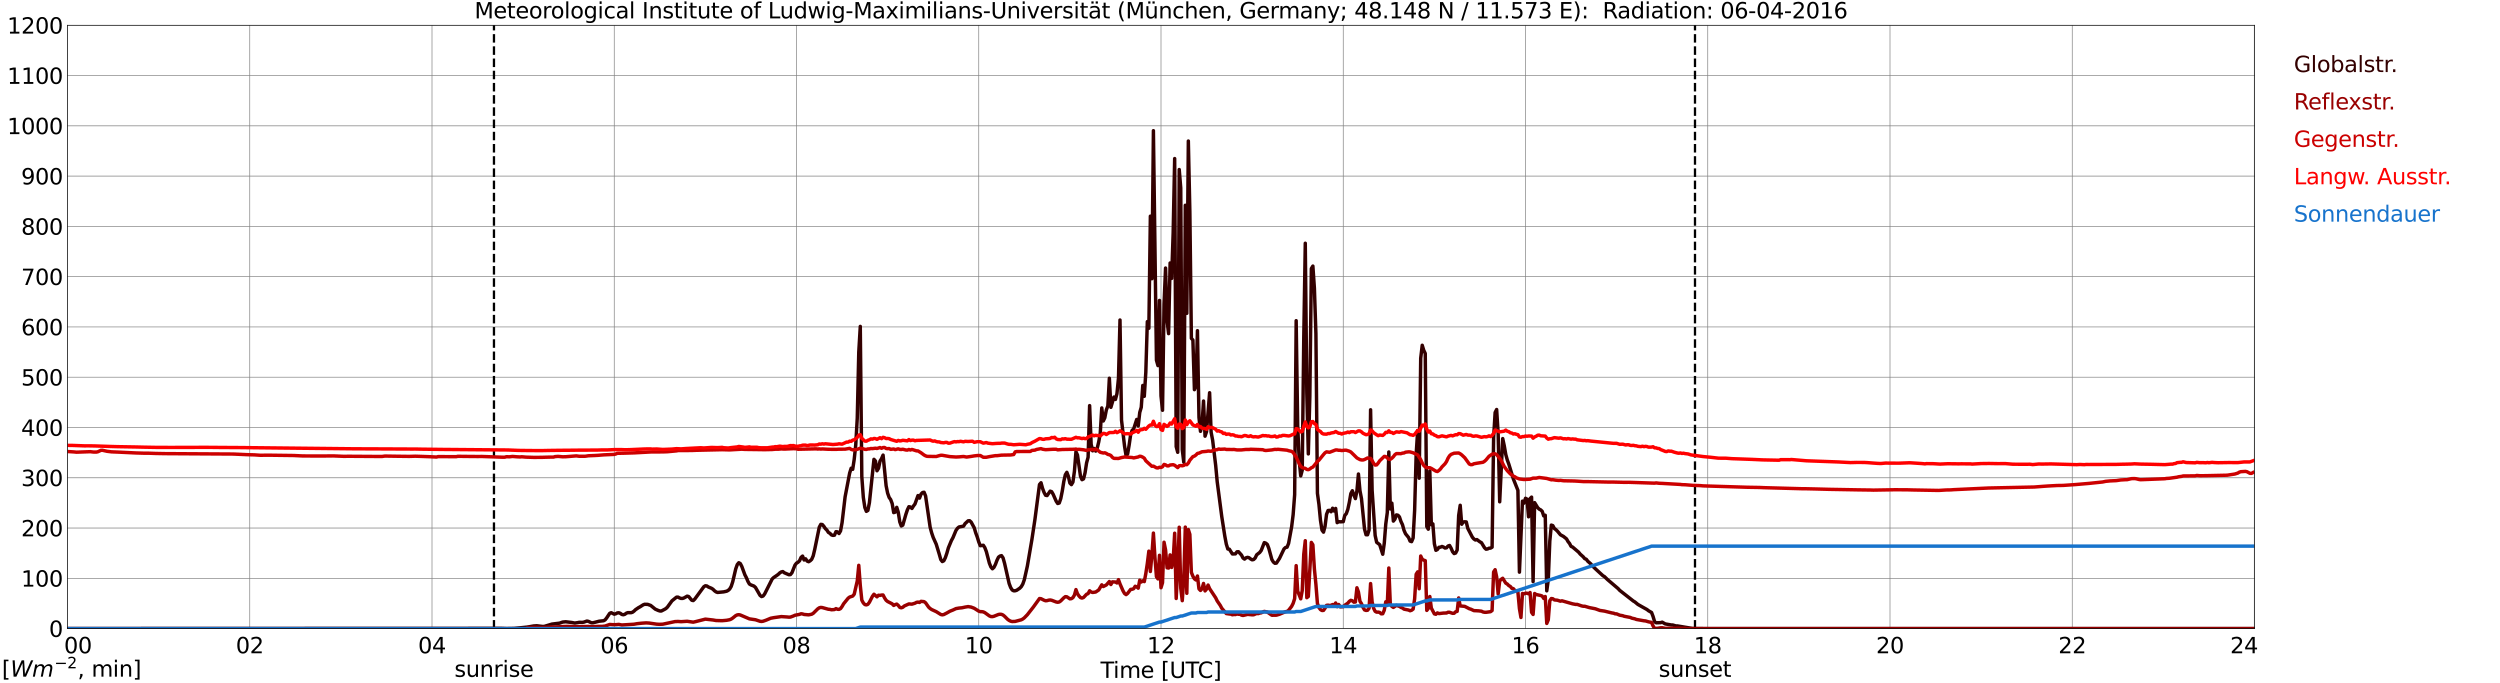 <?xml version="1.0" encoding="utf-8" standalone="no"?>
<!DOCTYPE svg PUBLIC "-//W3C//DTD SVG 1.1//EN"
  "http://www.w3.org/Graphics/SVG/1.1/DTD/svg11.dtd">
<svg xmlns:xlink="http://www.w3.org/1999/xlink" width="1085.4pt" height="296.64pt" viewBox="0 0 1085.4 296.64" xmlns="http://www.w3.org/2000/svg" version="1.1">
 <defs>
  <style type="text/css">*{stroke-linejoin: round; stroke-linecap: butt}</style>
 </defs>
 <g id="figure_1">
  <g id="patch_1">
   <path d="M 0 296.64 
L 1085.4 296.64 
L 1085.4 0 
L 0 0 
z
" style="fill: #ffffff"/>
  </g>
  <g id="axes_1">
   <g id="patch_2">
    <path d="M 29.306 272.909 
L 978.814 272.909 
L 978.814 10.976 
L 29.306 10.976 
z
" style="fill: #ffffff"/>
   </g>
   <g id="patch_3">
    <path d="M 978.814 272.909 
L 978.814 272.909 
L 978.814 10.976 
L 978.814 10.976 
z
" clip-path="url(#pd7d8b53142)" style="fill: #d3d3d3; opacity: 0.25; stroke: #d3d3d3; stroke-linejoin: miter"/>
   </g>
   <g id="matplotlib.axis_1">
    <g id="xtick_1">
     <g id="line2d_1">
      <path d="M 29.306 272.909 
L 29.306 10.976 
" clip-path="url(#pd7d8b53142)" style="fill: none; stroke: #808080; stroke-width: 0.3; stroke-linecap: square"/>
     </g>
     <g id="line2d_2"/>
     <g id="text_1">
      <!--    00 -->
      <g transform="translate(18.733 283.627) scale(0.095 -0.095)">
       <defs>
        <path id="DejaVuSans-20" transform="scale(0.016)"/>
        <path id="DejaVuSans-30" d="M 2034 4250 
Q 1547 4250 1301 3770 
Q 1056 3291 1056 2328 
Q 1056 1369 1301 889 
Q 1547 409 2034 409 
Q 2525 409 2770 889 
Q 3016 1369 3016 2328 
Q 3016 3291 2770 3770 
Q 2525 4250 2034 4250 
z
M 2034 4750 
Q 2819 4750 3233 4129 
Q 3647 3509 3647 2328 
Q 3647 1150 3233 529 
Q 2819 -91 2034 -91 
Q 1250 -91 836 529 
Q 422 1150 422 2328 
Q 422 3509 836 4129 
Q 1250 4750 2034 4750 
z
" transform="scale(0.016)"/>
       </defs>
       <use xlink:href="#DejaVuSans-20"/>
       <use xlink:href="#DejaVuSans-20" transform="translate(31.787 0)"/>
       <use xlink:href="#DejaVuSans-20" transform="translate(63.574 0)"/>
       <use xlink:href="#DejaVuSans-30" transform="translate(95.361 0)"/>
       <use xlink:href="#DejaVuSans-30" transform="translate(158.984 0)"/>
      </g>
     </g>
    </g>
    <g id="xtick_2">
     <g id="line2d_3">
      <path d="M 108.431 272.909 
L 108.431 10.976 
" clip-path="url(#pd7d8b53142)" style="fill: none; stroke: #808080; stroke-width: 0.3; stroke-linecap: square"/>
     </g>
     <g id="line2d_4"/>
     <g id="text_2">
      <!-- 02 -->
      <g transform="translate(102.387 283.627) scale(0.095 -0.095)">
       <defs>
        <path id="DejaVuSans-32" d="M 1228 531 
L 3431 531 
L 3431 0 
L 469 0 
L 469 531 
Q 828 903 1448 1529 
Q 2069 2156 2228 2338 
Q 2531 2678 2651 2914 
Q 2772 3150 2772 3378 
Q 2772 3750 2511 3984 
Q 2250 4219 1831 4219 
Q 1534 4219 1204 4116 
Q 875 4013 500 3803 
L 500 4441 
Q 881 4594 1212 4672 
Q 1544 4750 1819 4750 
Q 2544 4750 2975 4387 
Q 3406 4025 3406 3419 
Q 3406 3131 3298 2873 
Q 3191 2616 2906 2266 
Q 2828 2175 2409 1742 
Q 1991 1309 1228 531 
z
" transform="scale(0.016)"/>
       </defs>
       <use xlink:href="#DejaVuSans-30"/>
       <use xlink:href="#DejaVuSans-32" transform="translate(63.623 0)"/>
      </g>
     </g>
    </g>
    <g id="xtick_3">
     <g id="line2d_5">
      <path d="M 187.557 272.909 
L 187.557 10.976 
" clip-path="url(#pd7d8b53142)" style="fill: none; stroke: #808080; stroke-width: 0.3; stroke-linecap: square"/>
     </g>
     <g id="line2d_6"/>
     <g id="text_3">
      <!-- 04 -->
      <g transform="translate(181.513 283.627) scale(0.095 -0.095)">
       <defs>
        <path id="DejaVuSans-34" d="M 2419 4116 
L 825 1625 
L 2419 1625 
L 2419 4116 
z
M 2253 4666 
L 3047 4666 
L 3047 1625 
L 3713 1625 
L 3713 1100 
L 3047 1100 
L 3047 0 
L 2419 0 
L 2419 1100 
L 313 1100 
L 313 1709 
L 2253 4666 
z
" transform="scale(0.016)"/>
       </defs>
       <use xlink:href="#DejaVuSans-30"/>
       <use xlink:href="#DejaVuSans-34" transform="translate(63.623 0)"/>
      </g>
     </g>
    </g>
    <g id="xtick_4">
     <g id="line2d_7">
      <path d="M 266.683 272.909 
L 266.683 10.976 
" clip-path="url(#pd7d8b53142)" style="fill: none; stroke: #808080; stroke-width: 0.3; stroke-linecap: square"/>
     </g>
     <g id="line2d_8"/>
     <g id="text_4">
      <!-- 06 -->
      <g transform="translate(260.638 283.627) scale(0.095 -0.095)">
       <defs>
        <path id="DejaVuSans-36" d="M 2113 2584 
Q 1688 2584 1439 2293 
Q 1191 2003 1191 1497 
Q 1191 994 1439 701 
Q 1688 409 2113 409 
Q 2538 409 2786 701 
Q 3034 994 3034 1497 
Q 3034 2003 2786 2293 
Q 2538 2584 2113 2584 
z
M 3366 4563 
L 3366 3988 
Q 3128 4100 2886 4159 
Q 2644 4219 2406 4219 
Q 1781 4219 1451 3797 
Q 1122 3375 1075 2522 
Q 1259 2794 1537 2939 
Q 1816 3084 2150 3084 
Q 2853 3084 3261 2657 
Q 3669 2231 3669 1497 
Q 3669 778 3244 343 
Q 2819 -91 2113 -91 
Q 1303 -91 875 529 
Q 447 1150 447 2328 
Q 447 3434 972 4092 
Q 1497 4750 2381 4750 
Q 2619 4750 2861 4703 
Q 3103 4656 3366 4563 
z
" transform="scale(0.016)"/>
       </defs>
       <use xlink:href="#DejaVuSans-30"/>
       <use xlink:href="#DejaVuSans-36" transform="translate(63.623 0)"/>
      </g>
     </g>
    </g>
    <g id="xtick_5">
     <g id="line2d_9">
      <path d="M 345.808 272.909 
L 345.808 10.976 
" clip-path="url(#pd7d8b53142)" style="fill: none; stroke: #808080; stroke-width: 0.3; stroke-linecap: square"/>
     </g>
     <g id="line2d_10"/>
     <g id="text_5">
      <!-- 08 -->
      <g transform="translate(339.764 283.627) scale(0.095 -0.095)">
       <defs>
        <path id="DejaVuSans-38" d="M 2034 2216 
Q 1584 2216 1326 1975 
Q 1069 1734 1069 1313 
Q 1069 891 1326 650 
Q 1584 409 2034 409 
Q 2484 409 2743 651 
Q 3003 894 3003 1313 
Q 3003 1734 2745 1975 
Q 2488 2216 2034 2216 
z
M 1403 2484 
Q 997 2584 770 2862 
Q 544 3141 544 3541 
Q 544 4100 942 4425 
Q 1341 4750 2034 4750 
Q 2731 4750 3128 4425 
Q 3525 4100 3525 3541 
Q 3525 3141 3298 2862 
Q 3072 2584 2669 2484 
Q 3125 2378 3379 2068 
Q 3634 1759 3634 1313 
Q 3634 634 3220 271 
Q 2806 -91 2034 -91 
Q 1263 -91 848 271 
Q 434 634 434 1313 
Q 434 1759 690 2068 
Q 947 2378 1403 2484 
z
M 1172 3481 
Q 1172 3119 1398 2916 
Q 1625 2713 2034 2713 
Q 2441 2713 2670 2916 
Q 2900 3119 2900 3481 
Q 2900 3844 2670 4047 
Q 2441 4250 2034 4250 
Q 1625 4250 1398 4047 
Q 1172 3844 1172 3481 
z
" transform="scale(0.016)"/>
       </defs>
       <use xlink:href="#DejaVuSans-30"/>
       <use xlink:href="#DejaVuSans-38" transform="translate(63.623 0)"/>
      </g>
     </g>
    </g>
    <g id="xtick_6">
     <g id="line2d_11">
      <path d="M 424.934 272.909 
L 424.934 10.976 
" clip-path="url(#pd7d8b53142)" style="fill: none; stroke: #808080; stroke-width: 0.3; stroke-linecap: square"/>
     </g>
     <g id="line2d_12"/>
     <g id="text_6">
      <!-- 10 -->
      <g transform="translate(418.89 283.627) scale(0.095 -0.095)">
       <defs>
        <path id="DejaVuSans-31" d="M 794 531 
L 1825 531 
L 1825 4091 
L 703 3866 
L 703 4441 
L 1819 4666 
L 2450 4666 
L 2450 531 
L 3481 531 
L 3481 0 
L 794 0 
L 794 531 
z
" transform="scale(0.016)"/>
       </defs>
       <use xlink:href="#DejaVuSans-31"/>
       <use xlink:href="#DejaVuSans-30" transform="translate(63.623 0)"/>
      </g>
     </g>
    </g>
    <g id="xtick_7">
     <g id="line2d_13">
      <path d="M 504.06 272.909 
L 504.06 10.976 
" clip-path="url(#pd7d8b53142)" style="fill: none; stroke: #808080; stroke-width: 0.3; stroke-linecap: square"/>
     </g>
     <g id="line2d_14"/>
     <g id="text_7">
      <!-- 12 -->
      <g transform="translate(498.015 283.627) scale(0.095 -0.095)">
       <use xlink:href="#DejaVuSans-31"/>
       <use xlink:href="#DejaVuSans-32" transform="translate(63.623 0)"/>
      </g>
     </g>
    </g>
    <g id="xtick_8">
     <g id="line2d_15">
      <path d="M 583.185 272.909 
L 583.185 10.976 
" clip-path="url(#pd7d8b53142)" style="fill: none; stroke: #808080; stroke-width: 0.3; stroke-linecap: square"/>
     </g>
     <g id="line2d_16"/>
     <g id="text_8">
      <!-- 14 -->
      <g transform="translate(577.141 283.627) scale(0.095 -0.095)">
       <use xlink:href="#DejaVuSans-31"/>
       <use xlink:href="#DejaVuSans-34" transform="translate(63.623 0)"/>
      </g>
     </g>
    </g>
    <g id="xtick_9">
     <g id="line2d_17">
      <path d="M 662.311 272.909 
L 662.311 10.976 
" clip-path="url(#pd7d8b53142)" style="fill: none; stroke: #808080; stroke-width: 0.3; stroke-linecap: square"/>
     </g>
     <g id="line2d_18"/>
     <g id="text_9">
      <!-- 16 -->
      <g transform="translate(656.267 283.627) scale(0.095 -0.095)">
       <use xlink:href="#DejaVuSans-31"/>
       <use xlink:href="#DejaVuSans-36" transform="translate(63.623 0)"/>
      </g>
     </g>
    </g>
    <g id="xtick_10">
     <g id="line2d_19">
      <path d="M 741.437 272.909 
L 741.437 10.976 
" clip-path="url(#pd7d8b53142)" style="fill: none; stroke: #808080; stroke-width: 0.3; stroke-linecap: square"/>
     </g>
     <g id="line2d_20"/>
     <g id="text_10">
      <!-- 18 -->
      <g transform="translate(735.392 283.627) scale(0.095 -0.095)">
       <use xlink:href="#DejaVuSans-31"/>
       <use xlink:href="#DejaVuSans-38" transform="translate(63.623 0)"/>
      </g>
     </g>
    </g>
    <g id="xtick_11">
     <g id="line2d_21">
      <path d="M 820.562 272.909 
L 820.562 10.976 
" clip-path="url(#pd7d8b53142)" style="fill: none; stroke: #808080; stroke-width: 0.3; stroke-linecap: square"/>
     </g>
     <g id="line2d_22"/>
     <g id="text_11">
      <!-- 20 -->
      <g transform="translate(814.518 283.627) scale(0.095 -0.095)">
       <use xlink:href="#DejaVuSans-32"/>
       <use xlink:href="#DejaVuSans-30" transform="translate(63.623 0)"/>
      </g>
     </g>
    </g>
    <g id="xtick_12">
     <g id="line2d_23">
      <path d="M 899.688 272.909 
L 899.688 10.976 
" clip-path="url(#pd7d8b53142)" style="fill: none; stroke: #808080; stroke-width: 0.3; stroke-linecap: square"/>
     </g>
     <g id="line2d_24"/>
     <g id="text_12">
      <!-- 22 -->
      <g transform="translate(893.644 283.627) scale(0.095 -0.095)">
       <use xlink:href="#DejaVuSans-32"/>
       <use xlink:href="#DejaVuSans-32" transform="translate(63.623 0)"/>
      </g>
     </g>
    </g>
    <g id="xtick_13">
     <g id="line2d_25">
      <path d="M 978.814 272.909 
L 978.814 10.976 
" clip-path="url(#pd7d8b53142)" style="fill: none; stroke: #808080; stroke-width: 0.3; stroke-linecap: square"/>
     </g>
     <g id="line2d_26"/>
     <g id="text_13">
      <!-- 24    -->
      <g transform="translate(968.241 283.627) scale(0.095 -0.095)">
       <use xlink:href="#DejaVuSans-32"/>
       <use xlink:href="#DejaVuSans-34" transform="translate(63.623 0)"/>
       <use xlink:href="#DejaVuSans-20" transform="translate(127.246 0)"/>
       <use xlink:href="#DejaVuSans-20" transform="translate(159.033 0)"/>
       <use xlink:href="#DejaVuSans-20" transform="translate(190.82 0)"/>
      </g>
     </g>
    </g>
    <g id="text_14">
     <!-- Time [UTC] -->
     <g transform="translate(477.806 294.322) scale(0.095 -0.095)">
      <defs>
       <path id="DejaVuSans-54" d="M -19 4666 
L 3928 4666 
L 3928 4134 
L 2272 4134 
L 2272 0 
L 1638 0 
L 1638 4134 
L -19 4134 
L -19 4666 
z
" transform="scale(0.016)"/>
       <path id="DejaVuSans-69" d="M 603 3500 
L 1178 3500 
L 1178 0 
L 603 0 
L 603 3500 
z
M 603 4863 
L 1178 4863 
L 1178 4134 
L 603 4134 
L 603 4863 
z
" transform="scale(0.016)"/>
       <path id="DejaVuSans-6d" d="M 3328 2828 
Q 3544 3216 3844 3400 
Q 4144 3584 4550 3584 
Q 5097 3584 5394 3201 
Q 5691 2819 5691 2113 
L 5691 0 
L 5113 0 
L 5113 2094 
Q 5113 2597 4934 2840 
Q 4756 3084 4391 3084 
Q 3944 3084 3684 2787 
Q 3425 2491 3425 1978 
L 3425 0 
L 2847 0 
L 2847 2094 
Q 2847 2600 2669 2842 
Q 2491 3084 2119 3084 
Q 1678 3084 1418 2786 
Q 1159 2488 1159 1978 
L 1159 0 
L 581 0 
L 581 3500 
L 1159 3500 
L 1159 2956 
Q 1356 3278 1631 3431 
Q 1906 3584 2284 3584 
Q 2666 3584 2933 3390 
Q 3200 3197 3328 2828 
z
" transform="scale(0.016)"/>
       <path id="DejaVuSans-65" d="M 3597 1894 
L 3597 1613 
L 953 1613 
Q 991 1019 1311 708 
Q 1631 397 2203 397 
Q 2534 397 2845 478 
Q 3156 559 3463 722 
L 3463 178 
Q 3153 47 2828 -22 
Q 2503 -91 2169 -91 
Q 1331 -91 842 396 
Q 353 884 353 1716 
Q 353 2575 817 3079 
Q 1281 3584 2069 3584 
Q 2775 3584 3186 3129 
Q 3597 2675 3597 1894 
z
M 3022 2063 
Q 3016 2534 2758 2815 
Q 2500 3097 2075 3097 
Q 1594 3097 1305 2825 
Q 1016 2553 972 2059 
L 3022 2063 
z
" transform="scale(0.016)"/>
       <path id="DejaVuSans-5b" d="M 550 4863 
L 1875 4863 
L 1875 4416 
L 1125 4416 
L 1125 -397 
L 1875 -397 
L 1875 -844 
L 550 -844 
L 550 4863 
z
" transform="scale(0.016)"/>
       <path id="DejaVuSans-55" d="M 556 4666 
L 1191 4666 
L 1191 1831 
Q 1191 1081 1462 751 
Q 1734 422 2344 422 
Q 2950 422 3222 751 
Q 3494 1081 3494 1831 
L 3494 4666 
L 4128 4666 
L 4128 1753 
Q 4128 841 3676 375 
Q 3225 -91 2344 -91 
Q 1459 -91 1007 375 
Q 556 841 556 1753 
L 556 4666 
z
" transform="scale(0.016)"/>
       <path id="DejaVuSans-43" d="M 4122 4306 
L 4122 3641 
Q 3803 3938 3442 4084 
Q 3081 4231 2675 4231 
Q 1875 4231 1450 3742 
Q 1025 3253 1025 2328 
Q 1025 1406 1450 917 
Q 1875 428 2675 428 
Q 3081 428 3442 575 
Q 3803 722 4122 1019 
L 4122 359 
Q 3791 134 3420 21 
Q 3050 -91 2638 -91 
Q 1578 -91 968 557 
Q 359 1206 359 2328 
Q 359 3453 968 4101 
Q 1578 4750 2638 4750 
Q 3056 4750 3426 4639 
Q 3797 4528 4122 4306 
z
" transform="scale(0.016)"/>
       <path id="DejaVuSans-5d" d="M 1947 4863 
L 1947 -844 
L 622 -844 
L 622 -397 
L 1369 -397 
L 1369 4416 
L 622 4416 
L 622 4863 
L 1947 4863 
z
" transform="scale(0.016)"/>
      </defs>
      <use xlink:href="#DejaVuSans-54"/>
      <use xlink:href="#DejaVuSans-69" transform="translate(57.959 0)"/>
      <use xlink:href="#DejaVuSans-6d" transform="translate(85.742 0)"/>
      <use xlink:href="#DejaVuSans-65" transform="translate(183.154 0)"/>
      <use xlink:href="#DejaVuSans-20" transform="translate(244.678 0)"/>
      <use xlink:href="#DejaVuSans-5b" transform="translate(276.465 0)"/>
      <use xlink:href="#DejaVuSans-55" transform="translate(315.479 0)"/>
      <use xlink:href="#DejaVuSans-54" transform="translate(388.672 0)"/>
      <use xlink:href="#DejaVuSans-43" transform="translate(443.881 0)"/>
      <use xlink:href="#DejaVuSans-5d" transform="translate(513.705 0)"/>
     </g>
    </g>
   </g>
   <g id="matplotlib.axis_2">
    <g id="ytick_1">
     <g id="line2d_27">
      <path d="M 29.306 272.909 
L 978.814 272.909 
" clip-path="url(#pd7d8b53142)" style="fill: none; stroke: #808080; stroke-width: 0.3; stroke-linecap: square"/>
     </g>
     <g id="line2d_28"/>
     <g id="text_15">
      <!-- 0 -->
      <g transform="translate(21.261 276.518) scale(0.095 -0.095)">
       <use xlink:href="#DejaVuSans-30"/>
      </g>
     </g>
    </g>
    <g id="ytick_2">
     <g id="line2d_29">
      <path d="M 29.306 251.081 
L 978.814 251.081 
" clip-path="url(#pd7d8b53142)" style="fill: none; stroke: #808080; stroke-width: 0.3; stroke-linecap: square"/>
     </g>
     <g id="line2d_30"/>
     <g id="text_16">
      <!-- 100 -->
      <g transform="translate(9.173 254.69) scale(0.095 -0.095)">
       <use xlink:href="#DejaVuSans-31"/>
       <use xlink:href="#DejaVuSans-30" transform="translate(63.623 0)"/>
       <use xlink:href="#DejaVuSans-30" transform="translate(127.246 0)"/>
      </g>
     </g>
    </g>
    <g id="ytick_3">
     <g id="line2d_31">
      <path d="M 29.306 229.253 
L 978.814 229.253 
" clip-path="url(#pd7d8b53142)" style="fill: none; stroke: #808080; stroke-width: 0.3; stroke-linecap: square"/>
     </g>
     <g id="line2d_32"/>
     <g id="text_17">
      <!-- 200 -->
      <g transform="translate(9.173 232.863) scale(0.095 -0.095)">
       <use xlink:href="#DejaVuSans-32"/>
       <use xlink:href="#DejaVuSans-30" transform="translate(63.623 0)"/>
       <use xlink:href="#DejaVuSans-30" transform="translate(127.246 0)"/>
      </g>
     </g>
    </g>
    <g id="ytick_4">
     <g id="line2d_33">
      <path d="M 29.306 207.426 
L 978.814 207.426 
" clip-path="url(#pd7d8b53142)" style="fill: none; stroke: #808080; stroke-width: 0.3; stroke-linecap: square"/>
     </g>
     <g id="line2d_34"/>
     <g id="text_18">
      <!-- 300 -->
      <g transform="translate(9.173 211.035) scale(0.095 -0.095)">
       <defs>
        <path id="DejaVuSans-33" d="M 2597 2516 
Q 3050 2419 3304 2112 
Q 3559 1806 3559 1356 
Q 3559 666 3084 287 
Q 2609 -91 1734 -91 
Q 1441 -91 1130 -33 
Q 819 25 488 141 
L 488 750 
Q 750 597 1062 519 
Q 1375 441 1716 441 
Q 2309 441 2620 675 
Q 2931 909 2931 1356 
Q 2931 1769 2642 2001 
Q 2353 2234 1838 2234 
L 1294 2234 
L 1294 2753 
L 1863 2753 
Q 2328 2753 2575 2939 
Q 2822 3125 2822 3475 
Q 2822 3834 2567 4026 
Q 2313 4219 1838 4219 
Q 1578 4219 1281 4162 
Q 984 4106 628 3988 
L 628 4550 
Q 988 4650 1302 4700 
Q 1616 4750 1894 4750 
Q 2613 4750 3031 4423 
Q 3450 4097 3450 3541 
Q 3450 3153 3228 2886 
Q 3006 2619 2597 2516 
z
" transform="scale(0.016)"/>
       </defs>
       <use xlink:href="#DejaVuSans-33"/>
       <use xlink:href="#DejaVuSans-30" transform="translate(63.623 0)"/>
       <use xlink:href="#DejaVuSans-30" transform="translate(127.246 0)"/>
      </g>
     </g>
    </g>
    <g id="ytick_5">
     <g id="line2d_35">
      <path d="M 29.306 185.598 
L 978.814 185.598 
" clip-path="url(#pd7d8b53142)" style="fill: none; stroke: #808080; stroke-width: 0.3; stroke-linecap: square"/>
     </g>
     <g id="line2d_36"/>
     <g id="text_19">
      <!-- 400 -->
      <g transform="translate(9.173 189.207) scale(0.095 -0.095)">
       <use xlink:href="#DejaVuSans-34"/>
       <use xlink:href="#DejaVuSans-30" transform="translate(63.623 0)"/>
       <use xlink:href="#DejaVuSans-30" transform="translate(127.246 0)"/>
      </g>
     </g>
    </g>
    <g id="ytick_6">
     <g id="line2d_37">
      <path d="M 29.306 163.77 
L 978.814 163.77 
" clip-path="url(#pd7d8b53142)" style="fill: none; stroke: #808080; stroke-width: 0.3; stroke-linecap: square"/>
     </g>
     <g id="line2d_38"/>
     <g id="text_20">
      <!-- 500 -->
      <g transform="translate(9.173 167.379) scale(0.095 -0.095)">
       <defs>
        <path id="DejaVuSans-35" d="M 691 4666 
L 3169 4666 
L 3169 4134 
L 1269 4134 
L 1269 2991 
Q 1406 3038 1543 3061 
Q 1681 3084 1819 3084 
Q 2600 3084 3056 2656 
Q 3513 2228 3513 1497 
Q 3513 744 3044 326 
Q 2575 -91 1722 -91 
Q 1428 -91 1123 -41 
Q 819 9 494 109 
L 494 744 
Q 775 591 1075 516 
Q 1375 441 1709 441 
Q 2250 441 2565 725 
Q 2881 1009 2881 1497 
Q 2881 1984 2565 2268 
Q 2250 2553 1709 2553 
Q 1456 2553 1204 2497 
Q 953 2441 691 2322 
L 691 4666 
z
" transform="scale(0.016)"/>
       </defs>
       <use xlink:href="#DejaVuSans-35"/>
       <use xlink:href="#DejaVuSans-30" transform="translate(63.623 0)"/>
       <use xlink:href="#DejaVuSans-30" transform="translate(127.246 0)"/>
      </g>
     </g>
    </g>
    <g id="ytick_7">
     <g id="line2d_39">
      <path d="M 29.306 141.942 
L 978.814 141.942 
" clip-path="url(#pd7d8b53142)" style="fill: none; stroke: #808080; stroke-width: 0.3; stroke-linecap: square"/>
     </g>
     <g id="line2d_40"/>
     <g id="text_21">
      <!-- 600 -->
      <g transform="translate(9.173 145.551) scale(0.095 -0.095)">
       <use xlink:href="#DejaVuSans-36"/>
       <use xlink:href="#DejaVuSans-30" transform="translate(63.623 0)"/>
       <use xlink:href="#DejaVuSans-30" transform="translate(127.246 0)"/>
      </g>
     </g>
    </g>
    <g id="ytick_8">
     <g id="line2d_41">
      <path d="M 29.306 120.114 
L 978.814 120.114 
" clip-path="url(#pd7d8b53142)" style="fill: none; stroke: #808080; stroke-width: 0.3; stroke-linecap: square"/>
     </g>
     <g id="line2d_42"/>
     <g id="text_22">
      <!-- 700 -->
      <g transform="translate(9.173 123.724) scale(0.095 -0.095)">
       <defs>
        <path id="DejaVuSans-37" d="M 525 4666 
L 3525 4666 
L 3525 4397 
L 1831 0 
L 1172 0 
L 2766 4134 
L 525 4134 
L 525 4666 
z
" transform="scale(0.016)"/>
       </defs>
       <use xlink:href="#DejaVuSans-37"/>
       <use xlink:href="#DejaVuSans-30" transform="translate(63.623 0)"/>
       <use xlink:href="#DejaVuSans-30" transform="translate(127.246 0)"/>
      </g>
     </g>
    </g>
    <g id="ytick_9">
     <g id="line2d_43">
      <path d="M 29.306 98.287 
L 978.814 98.287 
" clip-path="url(#pd7d8b53142)" style="fill: none; stroke: #808080; stroke-width: 0.3; stroke-linecap: square"/>
     </g>
     <g id="line2d_44"/>
     <g id="text_23">
      <!-- 800 -->
      <g transform="translate(9.173 101.896) scale(0.095 -0.095)">
       <use xlink:href="#DejaVuSans-38"/>
       <use xlink:href="#DejaVuSans-30" transform="translate(63.623 0)"/>
       <use xlink:href="#DejaVuSans-30" transform="translate(127.246 0)"/>
      </g>
     </g>
    </g>
    <g id="ytick_10">
     <g id="line2d_45">
      <path d="M 29.306 76.459 
L 978.814 76.459 
" clip-path="url(#pd7d8b53142)" style="fill: none; stroke: #808080; stroke-width: 0.3; stroke-linecap: square"/>
     </g>
     <g id="line2d_46"/>
     <g id="text_24">
      <!-- 900 -->
      <g transform="translate(9.173 80.068) scale(0.095 -0.095)">
       <defs>
        <path id="DejaVuSans-39" d="M 703 97 
L 703 672 
Q 941 559 1184 500 
Q 1428 441 1663 441 
Q 2288 441 2617 861 
Q 2947 1281 2994 2138 
Q 2813 1869 2534 1725 
Q 2256 1581 1919 1581 
Q 1219 1581 811 2004 
Q 403 2428 403 3163 
Q 403 3881 828 4315 
Q 1253 4750 1959 4750 
Q 2769 4750 3195 4129 
Q 3622 3509 3622 2328 
Q 3622 1225 3098 567 
Q 2575 -91 1691 -91 
Q 1453 -91 1209 -44 
Q 966 3 703 97 
z
M 1959 2075 
Q 2384 2075 2632 2365 
Q 2881 2656 2881 3163 
Q 2881 3666 2632 3958 
Q 2384 4250 1959 4250 
Q 1534 4250 1286 3958 
Q 1038 3666 1038 3163 
Q 1038 2656 1286 2365 
Q 1534 2075 1959 2075 
z
" transform="scale(0.016)"/>
       </defs>
       <use xlink:href="#DejaVuSans-39"/>
       <use xlink:href="#DejaVuSans-30" transform="translate(63.623 0)"/>
       <use xlink:href="#DejaVuSans-30" transform="translate(127.246 0)"/>
      </g>
     </g>
    </g>
    <g id="ytick_11">
     <g id="line2d_47">
      <path d="M 29.306 54.631 
L 978.814 54.631 
" clip-path="url(#pd7d8b53142)" style="fill: none; stroke: #808080; stroke-width: 0.3; stroke-linecap: square"/>
     </g>
     <g id="line2d_48"/>
     <g id="text_25">
      <!-- 1000 -->
      <g transform="translate(3.128 58.24) scale(0.095 -0.095)">
       <use xlink:href="#DejaVuSans-31"/>
       <use xlink:href="#DejaVuSans-30" transform="translate(63.623 0)"/>
       <use xlink:href="#DejaVuSans-30" transform="translate(127.246 0)"/>
       <use xlink:href="#DejaVuSans-30" transform="translate(190.869 0)"/>
      </g>
     </g>
    </g>
    <g id="ytick_12">
     <g id="line2d_49">
      <path d="M 29.306 32.803 
L 978.814 32.803 
" clip-path="url(#pd7d8b53142)" style="fill: none; stroke: #808080; stroke-width: 0.3; stroke-linecap: square"/>
     </g>
     <g id="line2d_50"/>
     <g id="text_26">
      <!-- 1100 -->
      <g transform="translate(3.128 36.413) scale(0.095 -0.095)">
       <use xlink:href="#DejaVuSans-31"/>
       <use xlink:href="#DejaVuSans-31" transform="translate(63.623 0)"/>
       <use xlink:href="#DejaVuSans-30" transform="translate(127.246 0)"/>
       <use xlink:href="#DejaVuSans-30" transform="translate(190.869 0)"/>
      </g>
     </g>
    </g>
    <g id="ytick_13">
     <g id="line2d_51">
      <path d="M 29.306 10.976 
L 978.814 10.976 
" clip-path="url(#pd7d8b53142)" style="fill: none; stroke: #808080; stroke-width: 0.3; stroke-linecap: square"/>
     </g>
     <g id="line2d_52"/>
     <g id="text_27">
      <!-- 1200 -->
      <g transform="translate(3.128 14.585) scale(0.095 -0.095)">
       <use xlink:href="#DejaVuSans-31"/>
       <use xlink:href="#DejaVuSans-32" transform="translate(63.623 0)"/>
       <use xlink:href="#DejaVuSans-30" transform="translate(127.246 0)"/>
       <use xlink:href="#DejaVuSans-30" transform="translate(190.869 0)"/>
      </g>
     </g>
    </g>
   </g>
   <g id="line2d_53">
    <path d="M 214.46 272.909 
L 214.46 10.976 
" clip-path="url(#pd7d8b53142)" style="fill: none; stroke-dasharray: 3.7,1.6; stroke-dashoffset: 0; stroke: #000000"/>
   </g>
   <g id="line2d_54">
    <path d="M 735.898 272.909 
L 735.898 10.976 
" clip-path="url(#pd7d8b53142)" style="fill: none; stroke-dasharray: 3.7,1.6; stroke-dashoffset: 0; stroke: #000000"/>
   </g>
   <g id="line2d_55">
    <path d="M 29.306 272.909 
L 216.57 272.832 
L 217.889 272.832 
L 219.867 272.909 
L 223.164 272.852 
L 229.098 272.232 
L 231.736 271.767 
L 233.054 271.689 
L 235.692 271.999 
L 236.351 271.942 
L 239.648 270.953 
L 242.945 270.547 
L 244.264 270.082 
L 245.583 269.947 
L 248.22 270.257 
L 249.539 270.508 
L 250.858 270.313 
L 251.517 270.178 
L 252.836 270.217 
L 253.495 270.102 
L 254.814 269.637 
L 255.473 269.772 
L 256.792 270.412 
L 257.451 270.392 
L 260.089 269.713 
L 262.067 269.501 
L 262.726 269.113 
L 263.386 268.281 
L 264.705 266.286 
L 265.364 266.013 
L 266.683 266.653 
L 267.342 266.478 
L 268.002 266.112 
L 268.661 266.033 
L 269.32 266.286 
L 269.98 266.769 
L 270.639 266.906 
L 271.298 266.692 
L 271.958 266.208 
L 272.617 265.976 
L 273.936 266.013 
L 274.595 265.821 
L 275.255 265.337 
L 275.914 264.697 
L 277.233 263.807 
L 277.892 263.457 
L 279.211 262.606 
L 279.87 262.353 
L 281.189 262.392 
L 282.508 262.857 
L 284.486 264.464 
L 285.805 265.046 
L 286.464 265.258 
L 287.124 265.278 
L 288.442 264.601 
L 289.102 264.213 
L 289.761 263.593 
L 291.739 260.862 
L 293.717 259.256 
L 294.377 259.236 
L 295.036 259.603 
L 295.696 259.817 
L 296.355 259.817 
L 297.014 259.583 
L 298.333 258.828 
L 298.992 258.983 
L 300.311 260.591 
L 300.971 260.746 
L 301.63 260.126 
L 305.586 254.722 
L 306.246 254.316 
L 306.905 254.412 
L 307.564 254.857 
L 308.883 255.401 
L 309.543 255.826 
L 310.202 256.486 
L 310.861 256.97 
L 311.521 257.221 
L 314.158 256.97 
L 315.477 256.68 
L 316.136 256.331 
L 316.796 255.73 
L 317.455 254.606 
L 318.114 252.592 
L 319.433 246.975 
L 320.093 245.116 
L 320.752 244.321 
L 321.411 244.67 
L 322.071 245.949 
L 323.39 249.551 
L 324.049 250.81 
L 324.708 252.399 
L 325.368 253.561 
L 326.027 253.947 
L 327.346 254.451 
L 328.005 255.052 
L 329.983 258.5 
L 330.643 259.002 
L 331.302 258.771 
L 331.961 257.9 
L 335.258 251.352 
L 335.918 250.732 
L 337.236 249.841 
L 337.896 249.357 
L 338.555 248.719 
L 339.215 248.311 
L 339.874 248.156 
L 340.533 248.68 
L 342.512 249.531 
L 343.171 249.455 
L 343.83 248.66 
L 345.149 245.349 
L 345.808 244.496 
L 346.468 244.109 
L 347.127 243.47 
L 347.787 241.999 
L 348.446 241.435 
L 349.105 243.12 
L 349.765 242.618 
L 350.424 243.605 
L 351.083 243.876 
L 351.743 243.47 
L 352.402 242.85 
L 353.062 241.32 
L 353.721 238.53 
L 355.699 228.887 
L 356.359 227.647 
L 357.018 227.743 
L 357.677 228.498 
L 358.337 229.506 
L 358.996 230.144 
L 359.655 231.152 
L 360.315 231.539 
L 360.974 232.237 
L 361.634 232.449 
L 362.293 232.353 
L 362.952 230.823 
L 363.612 230.919 
L 364.271 231.637 
L 364.93 230.513 
L 365.59 226.929 
L 366.909 215.716 
L 368.887 205.374 
L 369.546 203.28 
L 370.206 203.765 
L 370.865 199.428 
L 371.524 193.209 
L 372.184 181.588 
L 372.843 152.867 
L 373.502 141.711 
L 374.162 206.904 
L 374.821 215.967 
L 375.481 220.326 
L 376.14 222.011 
L 376.799 221.603 
L 377.459 218.272 
L 379.437 199.428 
L 380.096 200.163 
L 380.756 204.385 
L 381.415 203.32 
L 382.074 200.183 
L 382.734 199.118 
L 383.393 197.588 
L 384.712 210.874 
L 385.371 214.107 
L 386.031 215.967 
L 386.69 216.897 
L 387.349 218.641 
L 388.009 222.552 
L 388.668 222.338 
L 389.328 220.267 
L 389.987 222.417 
L 390.646 226.582 
L 391.306 228.363 
L 391.965 227.976 
L 393.284 223.347 
L 393.943 221.371 
L 394.603 219.996 
L 395.262 220.112 
L 395.921 220.751 
L 396.581 219.686 
L 397.24 218.833 
L 398.559 215.155 
L 399.218 216.257 
L 399.878 214.515 
L 400.537 213.836 
L 401.196 213.721 
L 401.856 215.347 
L 403.834 228.924 
L 404.493 231.364 
L 405.153 233.322 
L 406.471 236.264 
L 407.79 240.604 
L 408.45 242.928 
L 409.109 243.799 
L 409.768 243.47 
L 410.428 242.114 
L 411.087 240.178 
L 411.746 237.853 
L 413.065 234.677 
L 413.725 233.457 
L 415.043 230.299 
L 415.703 229.352 
L 416.362 228.788 
L 418.34 228.422 
L 419 227.337 
L 420.318 226.117 
L 420.978 226.077 
L 421.637 226.678 
L 422.956 229.118 
L 423.615 231.327 
L 424.275 233.108 
L 424.934 235.278 
L 425.593 236.924 
L 426.912 236.729 
L 427.572 237.755 
L 428.231 239.48 
L 429.55 244.515 
L 430.209 246.144 
L 430.869 246.936 
L 431.528 246.336 
L 432.187 245.019 
L 432.847 243.256 
L 433.506 241.9 
L 434.165 241.416 
L 434.825 241.243 
L 435.484 242.21 
L 436.144 244.574 
L 438.122 253.327 
L 438.781 255.071 
L 439.44 256.136 
L 440.1 256.505 
L 440.759 256.486 
L 441.419 256.272 
L 442.737 255.381 
L 443.397 254.702 
L 444.056 253.58 
L 444.716 251.701 
L 446.034 245.794 
L 448.012 234.213 
L 449.331 225.497 
L 451.309 210.35 
L 451.969 209.595 
L 452.628 212.016 
L 453.287 213.78 
L 453.947 215.017 
L 454.606 215.155 
L 455.925 213.236 
L 456.584 213.47 
L 457.244 214.611 
L 458.563 217.632 
L 459.222 218.601 
L 459.881 218.387 
L 460.541 216.471 
L 461.2 213.16 
L 461.859 209.054 
L 462.519 206.129 
L 463.178 205.064 
L 463.838 206.806 
L 464.497 209.731 
L 465.156 210.409 
L 465.816 209.305 
L 466.475 204.579 
L 467.134 196.114 
L 467.794 197.529 
L 469.113 206.806 
L 469.772 208.259 
L 470.431 207.91 
L 471.091 205.256 
L 471.75 200.975 
L 472.409 198.518 
L 473.069 176.107 
L 473.728 192.88 
L 474.388 195.728 
L 475.047 194.72 
L 475.706 195.844 
L 476.366 194.584 
L 477.025 191.854 
L 477.685 188.117 
L 478.344 177.115 
L 479.003 182.771 
L 479.663 181.376 
L 480.322 177.986 
L 480.981 176.262 
L 481.641 164.215 
L 482.3 176.845 
L 483.619 172.39 
L 484.278 173.416 
L 484.938 170.899 
L 485.597 164.215 
L 486.256 138.941 
L 486.916 182.402 
L 488.235 193.713 
L 488.894 197.858 
L 489.553 197.16 
L 490.213 193.344 
L 490.872 188.793 
L 491.532 186.838 
L 492.191 186.237 
L 493.51 182.112 
L 494.169 184.941 
L 494.828 179.091 
L 495.488 176.825 
L 496.147 167.354 
L 496.807 172.06 
L 497.466 161.62 
L 498.125 139.637 
L 498.785 142.523 
L 499.444 93.851 
L 500.103 121.005 
L 500.763 56.742 
L 502.082 156.373 
L 502.741 158.734 
L 503.4 130.439 
L 504.06 171.886 
L 504.719 178.122 
L 505.379 132.026 
L 506.038 116.378 
L 506.697 139.327 
L 507.357 144.848 
L 508.016 114.188 
L 508.675 120.87 
L 509.335 101.172 
L 509.994 68.848 
L 510.654 193.888 
L 511.313 196.368 
L 511.972 73.613 
L 512.632 81.63 
L 513.291 195.167 
L 513.95 200.705 
L 514.61 89.126 
L 515.269 136.036 
L 515.929 61.236 
L 516.588 91.915 
L 517.247 146.902 
L 517.907 147.637 
L 518.566 169.175 
L 519.226 167.566 
L 519.885 143.571 
L 520.544 181.241 
L 521.204 187.263 
L 521.863 184.397 
L 522.522 174.112 
L 523.182 189.374 
L 523.841 187.361 
L 525.16 170.51 
L 525.819 187.671 
L 526.479 191.118 
L 527.797 202.06 
L 528.457 209.13 
L 530.435 224.257 
L 531.754 232.739 
L 532.413 236.227 
L 533.073 238.358 
L 533.732 238.434 
L 535.051 240.505 
L 536.369 240.468 
L 537.029 239.578 
L 537.688 239.519 
L 539.007 240.99 
L 539.666 242.269 
L 540.326 242.734 
L 540.985 242.173 
L 541.644 241.979 
L 542.304 242.153 
L 542.963 242.675 
L 543.623 243.044 
L 544.282 242.928 
L 544.941 242.269 
L 545.601 240.874 
L 546.919 239.848 
L 547.579 238.975 
L 548.898 235.588 
L 549.557 235.819 
L 550.216 236.38 
L 550.876 238.104 
L 552.195 242.946 
L 552.854 244.011 
L 553.513 244.555 
L 554.173 244.476 
L 555.491 242.463 
L 557.47 238.318 
L 558.129 237.698 
L 558.788 237.563 
L 559.448 235.954 
L 560.766 228.769 
L 561.426 223.462 
L 562.085 214.786 
L 562.745 139.231 
L 563.404 184.803 
L 564.063 199.95 
L 564.723 206.614 
L 565.382 204.114 
L 566.042 146.572 
L 566.701 105.608 
L 567.36 170.626 
L 568.02 197.064 
L 568.679 172.156 
L 569.338 116.609 
L 569.998 115.524 
L 570.657 125.13 
L 571.317 144.887 
L 571.976 214.166 
L 572.635 219.027 
L 573.295 225.883 
L 573.954 230.144 
L 574.613 231.037 
L 575.273 228.557 
L 575.932 223.307 
L 576.592 221.642 
L 577.251 221.566 
L 577.91 222.183 
L 578.57 220.655 
L 579.229 221.856 
L 579.889 220.751 
L 580.548 226.911 
L 581.207 226.483 
L 581.867 226.562 
L 583.185 226.483 
L 583.845 223.792 
L 584.504 223.017 
L 585.164 221.157 
L 585.823 218.097 
L 586.482 214.282 
L 587.142 213.061 
L 587.801 214.96 
L 588.46 216.471 
L 589.12 213.101 
L 589.779 205.799 
L 590.439 213.024 
L 591.098 216.491 
L 592.417 229.679 
L 593.076 232.159 
L 593.736 232.178 
L 594.395 230.087 
L 595.054 177.91 
L 595.714 212.771 
L 597.032 232.488 
L 597.692 235.452 
L 599.011 236.478 
L 600.329 240.623 
L 600.989 235.898 
L 601.648 227.492 
L 602.307 222.533 
L 602.967 196.232 
L 603.626 220.963 
L 604.286 218.466 
L 604.945 226.232 
L 605.604 225.398 
L 606.264 223.558 
L 606.923 223.676 
L 607.582 224.432 
L 608.242 226.407 
L 608.901 227.802 
L 609.561 230.222 
L 610.22 231.733 
L 611.539 233.359 
L 612.198 234.928 
L 612.858 235.16 
L 613.517 233.573 
L 614.176 221.583 
L 614.836 197.297 
L 615.495 186.934 
L 616.154 207.62 
L 616.814 155.519 
L 617.473 149.903 
L 618.133 152.092 
L 618.792 153.467 
L 619.451 228.653 
L 620.111 229.758 
L 620.77 204.463 
L 621.429 227.858 
L 622.089 227.452 
L 622.748 236.109 
L 623.408 238.919 
L 624.067 238.569 
L 624.726 237.62 
L 625.386 237.563 
L 626.045 237.253 
L 626.705 237.504 
L 627.364 237.93 
L 628.023 237.834 
L 628.683 237.059 
L 629.342 236.828 
L 630.001 237.989 
L 630.661 239.539 
L 631.32 240.333 
L 631.98 240.099 
L 632.639 238.803 
L 633.298 223.753 
L 633.958 219.376 
L 634.617 227.607 
L 635.276 226.619 
L 635.936 226.542 
L 636.595 226.601 
L 637.255 229.408 
L 639.233 233.224 
L 639.892 233.999 
L 640.552 234.444 
L 641.211 234.269 
L 642.53 235.258 
L 643.189 235.607 
L 644.508 237.794 
L 645.167 238.434 
L 645.827 238.338 
L 646.486 238.008 
L 647.145 237.969 
L 647.805 237.563 
L 648.464 190.033 
L 649.123 179.091 
L 649.783 177.792 
L 650.442 188.193 
L 651.102 217.866 
L 652.42 190.422 
L 653.08 193.499 
L 653.739 197.297 
L 654.399 199.698 
L 655.058 201.48 
L 657.036 207.93 
L 659.014 212.887 
L 659.674 248.409 
L 660.992 217.575 
L 661.652 218.446 
L 662.311 216.336 
L 662.97 216.702 
L 663.63 224.373 
L 664.289 216.491 
L 664.949 215.831 
L 665.608 252.515 
L 666.267 218.232 
L 667.586 220.382 
L 668.246 221.042 
L 668.905 221.371 
L 669.564 221.991 
L 670.224 223.986 
L 670.883 223.696 
L 671.542 256.505 
L 672.202 251.701 
L 672.861 234.948 
L 673.521 227.976 
L 674.18 228.208 
L 674.839 229.467 
L 675.499 229.952 
L 676.158 230.589 
L 677.477 232.178 
L 678.796 232.894 
L 680.114 233.959 
L 680.774 235.123 
L 681.433 235.954 
L 682.092 237.214 
L 682.752 237.504 
L 685.389 239.75 
L 686.049 240.564 
L 687.368 241.745 
L 688.027 242.559 
L 688.686 242.791 
L 689.346 243.664 
L 690.664 244.825 
L 691.324 245.639 
L 692.643 246.936 
L 695.939 249.959 
L 696.599 250.345 
L 697.918 251.625 
L 702.533 255.556 
L 703.193 256.291 
L 709.127 260.941 
L 709.786 261.327 
L 711.105 262.412 
L 713.083 263.536 
L 715.062 264.638 
L 715.721 265.162 
L 717.04 265.917 
L 717.699 267.661 
L 718.358 269.907 
L 719.018 270.392 
L 720.996 270.333 
L 721.655 270.119 
L 722.974 270.874 
L 725.612 271.339 
L 726.271 271.359 
L 727.59 271.748 
L 728.249 271.748 
L 734.843 272.852 
L 740.777 272.909 
L 978.154 272.909 
L 978.154 272.909 
" clip-path="url(#pd7d8b53142)" style="fill: none; stroke: #330000; stroke-width: 1.5; stroke-linecap: square"/>
   </g>
   <g id="line2d_56">
    <path d="M 29.306 272.909 
L 228.439 272.909 
L 229.098 272.444 
L 233.054 272.309 
L 235.033 272.426 
L 237.011 272.367 
L 239.648 272.154 
L 240.967 272.193 
L 246.242 271.942 
L 250.198 272.097 
L 255.473 271.979 
L 256.792 272.116 
L 260.089 271.942 
L 261.408 271.961 
L 262.726 271.806 
L 264.705 271.108 
L 266.023 271.206 
L 267.342 271.206 
L 268.661 271.088 
L 269.98 271.342 
L 275.255 271.012 
L 276.573 270.778 
L 278.552 270.567 
L 280.53 270.431 
L 281.849 270.508 
L 285.145 270.992 
L 286.464 271.051 
L 287.783 270.992 
L 290.42 270.431 
L 293.058 269.868 
L 294.377 269.811 
L 295.696 269.907 
L 298.333 269.733 
L 300.971 270.121 
L 302.289 269.811 
L 306.246 268.803 
L 309.543 269.172 
L 310.861 269.403 
L 313.499 269.482 
L 315.477 269.307 
L 316.796 269.056 
L 317.455 268.783 
L 318.114 268.338 
L 319.433 267.273 
L 320.093 266.963 
L 320.752 266.867 
L 321.411 267.002 
L 325.368 268.687 
L 328.005 269.076 
L 329.983 269.733 
L 330.643 269.811 
L 331.302 269.713 
L 332.621 269.248 
L 334.599 268.417 
L 335.918 268.163 
L 339.215 267.701 
L 341.852 267.873 
L 342.512 267.952 
L 343.171 267.912 
L 344.49 267.428 
L 345.149 267.118 
L 347.127 266.732 
L 347.787 266.461 
L 348.446 266.557 
L 349.105 266.771 
L 351.083 266.943 
L 352.402 266.673 
L 353.062 266.286 
L 355.04 264.33 
L 355.699 263.885 
L 356.359 263.711 
L 357.018 263.787 
L 359.655 264.523 
L 360.315 264.562 
L 360.974 264.736 
L 362.293 264.64 
L 362.952 264.232 
L 363.612 264.523 
L 364.271 264.562 
L 364.93 264.232 
L 365.59 263.322 
L 366.249 262.161 
L 368.227 259.72 
L 368.887 259.216 
L 370.206 258.791 
L 370.865 257.976 
L 372.184 252.244 
L 372.843 245.445 
L 373.502 254.181 
L 374.162 260.552 
L 374.821 261.772 
L 375.481 262.471 
L 376.14 262.626 
L 376.799 262.373 
L 377.459 261.482 
L 378.777 258.887 
L 379.437 257.996 
L 380.756 259.12 
L 381.415 258.422 
L 382.074 258.5 
L 382.734 258.345 
L 383.393 258.326 
L 384.053 259.605 
L 384.712 260.611 
L 385.371 261.152 
L 387.349 262.161 
L 388.009 262.857 
L 388.668 262.49 
L 389.328 262.276 
L 389.987 262.837 
L 390.646 263.711 
L 391.306 263.885 
L 391.965 263.652 
L 392.624 263.091 
L 394.603 262.2 
L 395.921 262.296 
L 397.24 261.89 
L 397.899 261.521 
L 398.559 261.406 
L 399.218 261.561 
L 399.878 261.076 
L 401.196 261.211 
L 401.856 261.716 
L 403.175 263.593 
L 403.834 264.193 
L 404.493 264.64 
L 406.471 265.551 
L 408.45 266.788 
L 409.109 266.943 
L 409.768 266.808 
L 411.087 266.131 
L 412.406 265.376 
L 413.725 264.852 
L 415.043 264.232 
L 416.362 264.001 
L 417.681 263.866 
L 419 263.575 
L 420.318 263.361 
L 421.637 263.575 
L 422.956 264.077 
L 424.934 265.337 
L 425.593 265.551 
L 426.253 265.551 
L 426.912 265.666 
L 427.572 265.976 
L 429.55 267.408 
L 430.209 267.681 
L 430.869 267.718 
L 431.528 267.563 
L 433.506 266.771 
L 434.165 266.673 
L 434.825 266.732 
L 435.484 267.022 
L 436.144 267.563 
L 437.462 268.882 
L 438.122 269.366 
L 438.781 269.694 
L 439.44 269.849 
L 440.759 269.792 
L 443.397 269.093 
L 444.056 268.746 
L 444.716 268.242 
L 446.034 266.887 
L 448.672 263.516 
L 451.309 259.856 
L 451.969 259.932 
L 453.287 260.591 
L 453.947 260.825 
L 454.606 260.766 
L 455.266 260.572 
L 455.925 260.495 
L 456.584 260.611 
L 458.563 261.366 
L 459.222 261.482 
L 459.881 261.347 
L 460.541 260.882 
L 461.859 259.546 
L 462.519 259.042 
L 463.178 259.101 
L 464.497 259.991 
L 465.156 259.915 
L 465.816 259.467 
L 466.475 258.365 
L 467.134 255.981 
L 467.794 257.782 
L 468.453 258.751 
L 469.113 259.45 
L 469.772 259.662 
L 470.431 259.411 
L 471.75 257.996 
L 472.409 257.725 
L 473.069 256.486 
L 473.728 257.027 
L 474.388 257.221 
L 475.706 257.027 
L 477.025 256.136 
L 478.344 253.91 
L 479.003 254.646 
L 480.322 253.967 
L 481.641 252.476 
L 482.3 253.775 
L 482.96 252.611 
L 484.278 252.69 
L 484.938 253.096 
L 485.597 251.664 
L 486.256 253.504 
L 487.575 256.525 
L 488.235 257.666 
L 488.894 258.151 
L 489.553 257.647 
L 490.872 255.905 
L 491.532 255.826 
L 492.191 255.595 
L 492.85 254.53 
L 493.51 254.8 
L 494.169 255.361 
L 494.828 251.895 
L 495.488 252.69 
L 496.147 252.146 
L 496.807 252.515 
L 497.466 249.01 
L 498.125 244.594 
L 498.785 239.288 
L 499.444 248.119 
L 500.103 240.992 
L 500.763 231.443 
L 501.422 241.92 
L 502.082 250.385 
L 502.741 251.334 
L 503.4 241.088 
L 504.06 255.169 
L 504.719 253 
L 505.379 235.413 
L 506.038 238.724 
L 506.697 246.51 
L 507.357 246.628 
L 508.016 240.914 
L 508.675 246.355 
L 509.335 243.374 
L 509.994 231.502 
L 510.654 259.836 
L 511.313 246.783 
L 511.972 228.906 
L 512.632 255.342 
L 513.291 260.786 
L 513.95 251.295 
L 514.61 228.847 
L 515.269 257.59 
L 515.929 229.912 
L 516.588 232.004 
L 517.247 248.525 
L 517.907 250.171 
L 518.566 251.295 
L 519.226 251.799 
L 519.885 250.075 
L 520.544 255.671 
L 521.204 256.35 
L 521.863 255.615 
L 522.522 253.31 
L 523.182 256.545 
L 523.841 255.75 
L 524.501 254.006 
L 525.16 255.556 
L 527.797 259.546 
L 528.457 260.901 
L 529.776 262.82 
L 530.435 264.058 
L 531.754 265.627 
L 532.413 266.382 
L 533.732 266.577 
L 534.391 266.616 
L 535.051 266.926 
L 535.71 266.771 
L 536.369 266.828 
L 537.029 266.557 
L 537.688 266.692 
L 538.348 266.692 
L 539.007 267.061 
L 539.666 267.216 
L 540.985 266.906 
L 541.644 266.732 
L 543.623 266.926 
L 544.282 266.906 
L 545.601 266.343 
L 546.26 266.422 
L 546.919 266.171 
L 547.579 266.072 
L 548.898 265.433 
L 550.216 265.743 
L 552.195 267.118 
L 554.173 267.081 
L 555.491 266.692 
L 558.129 265.568 
L 558.788 265.452 
L 559.448 264.968 
L 560.766 263.265 
L 561.426 261.967 
L 562.085 259.915 
L 562.745 245.58 
L 563.404 256.66 
L 564.723 259.991 
L 565.382 256.39 
L 566.042 240.604 
L 566.701 234.754 
L 567.36 259.487 
L 568.02 258.965 
L 569.338 235.492 
L 569.998 236.518 
L 570.657 246.995 
L 571.317 253.735 
L 571.976 262.025 
L 572.635 263.767 
L 573.295 264.658 
L 573.954 265.066 
L 574.613 265.007 
L 575.273 264.077 
L 575.932 262.82 
L 576.592 262.741 
L 577.251 262.877 
L 577.91 262.781 
L 578.57 262.471 
L 579.229 262.722 
L 579.889 261.792 
L 580.548 263.381 
L 581.207 262.451 
L 581.867 263.477 
L 583.185 263.401 
L 583.845 262.781 
L 585.164 261.871 
L 585.823 261.096 
L 586.482 260.631 
L 587.142 260.842 
L 587.801 261.445 
L 588.46 261.366 
L 589.12 255.187 
L 589.779 257.027 
L 590.439 261.037 
L 591.098 262.082 
L 591.757 263.671 
L 592.417 264.795 
L 593.076 265.027 
L 593.736 264.95 
L 594.395 264.117 
L 595.054 253.366 
L 595.714 261.27 
L 596.373 264.097 
L 597.032 265.413 
L 597.692 265.782 
L 598.351 265.743 
L 599.011 265.898 
L 599.67 266.498 
L 600.329 266.461 
L 600.989 264.931 
L 601.648 261.27 
L 602.307 262.335 
L 602.967 246.609 
L 603.626 262.528 
L 604.286 263.265 
L 604.945 263.711 
L 606.264 262.837 
L 607.582 263.265 
L 608.242 263.711 
L 608.901 263.962 
L 609.561 264.466 
L 611.539 264.852 
L 612.198 265.162 
L 612.858 264.95 
L 613.517 264.446 
L 614.176 260.03 
L 614.836 249.32 
L 615.495 248.274 
L 616.154 255.615 
L 616.814 241.398 
L 617.473 242.793 
L 618.133 243.199 
L 618.792 243.413 
L 619.451 265.007 
L 620.111 264.156 
L 620.77 258.985 
L 621.429 264.021 
L 622.748 266.518 
L 623.408 266.692 
L 624.067 266.092 
L 624.726 266.402 
L 626.705 266.171 
L 628.023 266.131 
L 628.683 265.802 
L 629.342 265.821 
L 630.661 266.286 
L 631.32 266.247 
L 631.98 265.607 
L 632.639 265.433 
L 633.298 259.605 
L 633.958 263.071 
L 635.936 263.265 
L 637.255 263.942 
L 637.914 264.291 
L 638.573 264.485 
L 639.892 265.105 
L 641.87 265.201 
L 643.189 265.356 
L 643.848 265.686 
L 644.508 265.821 
L 645.167 265.841 
L 647.145 265.568 
L 647.805 265.066 
L 648.464 248.331 
L 649.123 247.344 
L 649.783 250.444 
L 650.442 257.88 
L 651.102 252.264 
L 651.761 251.509 
L 652.42 251.064 
L 653.739 253.174 
L 654.399 253.561 
L 655.058 254.24 
L 655.717 254.606 
L 656.377 255.42 
L 657.036 255.556 
L 657.695 256.35 
L 659.014 257.047 
L 659.674 264.232 
L 660.333 268.087 
L 660.992 257.666 
L 661.652 257.841 
L 662.311 257.551 
L 662.97 257.551 
L 663.63 257.802 
L 664.289 257.241 
L 664.949 265.841 
L 665.608 266.771 
L 666.267 257.686 
L 666.927 258.112 
L 668.246 258.402 
L 668.905 258.54 
L 669.564 258.791 
L 670.224 259.817 
L 670.883 258.985 
L 671.542 270.663 
L 672.202 269.076 
L 672.861 260.825 
L 673.521 259.856 
L 674.18 259.952 
L 674.839 260.456 
L 676.158 260.591 
L 677.477 261.017 
L 678.136 260.842 
L 682.752 262.161 
L 684.071 262.412 
L 684.73 262.392 
L 686.708 263.071 
L 687.368 263.206 
L 688.027 263.206 
L 690.005 263.787 
L 692.643 264.311 
L 694.621 265.027 
L 696.599 265.317 
L 697.918 265.647 
L 699.896 266.131 
L 700.555 266.227 
L 701.215 266.498 
L 701.874 266.518 
L 703.193 267.081 
L 704.511 267.312 
L 705.171 267.563 
L 706.49 267.816 
L 707.808 268.067 
L 708.468 268.377 
L 709.786 268.668 
L 710.446 268.938 
L 713.743 269.521 
L 714.402 269.578 
L 715.721 269.966 
L 717.04 270.237 
L 717.699 271.748 
L 718.358 272.852 
L 719.677 272.773 
L 720.996 272.562 
L 721.655 272.542 
L 722.974 272.793 
L 726.93 272.736 
L 727.59 272.773 
L 728.249 272.697 
L 730.887 272.793 
L 731.546 272.736 
L 732.205 272.909 
L 978.154 272.909 
L 978.154 272.909 
" clip-path="url(#pd7d8b53142)" style="fill: none; stroke: #990000; stroke-width: 1.5; stroke-linecap: square"/>
   </g>
   <g id="line2d_57">
    <path d="M 29.306 196.031 
L 31.943 196.197 
L 33.262 196.32 
L 39.197 196.101 
L 40.515 196.258 
L 41.834 196.274 
L 42.493 196.136 
L 43.812 195.516 
L 44.472 195.488 
L 46.45 195.927 
L 48.428 196.173 
L 51.725 196.306 
L 58.978 196.654 
L 62.275 196.752 
L 64.912 196.774 
L 67.55 196.87 
L 71.506 196.946 
L 101.178 197.127 
L 102.497 197.182 
L 107.113 197.389 
L 108.431 197.433 
L 110.41 197.483 
L 113.047 197.662 
L 116.344 197.618 
L 127.553 197.765 
L 131.51 197.957 
L 140.082 197.981 
L 144.697 197.933 
L 149.313 198.127 
L 151.291 198.094 
L 165.798 198.19 
L 167.116 198 
L 172.391 198.083 
L 177.666 198.149 
L 180.304 198.068 
L 182.941 198.151 
L 186.898 198.299 
L 189.535 198.432 
L 190.195 198.236 
L 198.107 198.271 
L 198.767 198.114 
L 202.063 198.155 
L 204.042 198.173 
L 207.339 198.201 
L 209.317 198.186 
L 218.548 198.515 
L 219.207 198.481 
L 219.867 198.28 
L 221.186 198.33 
L 222.504 198.166 
L 224.482 198.328 
L 225.801 198.393 
L 226.461 198.308 
L 228.439 198.476 
L 231.736 198.579 
L 235.033 198.563 
L 237.011 198.502 
L 238.989 198.452 
L 240.308 198.452 
L 240.967 198.245 
L 242.286 198.14 
L 244.264 198.319 
L 245.583 198.295 
L 250.198 197.926 
L 251.517 198.099 
L 252.836 198.101 
L 254.155 198.079 
L 255.473 197.878 
L 258.111 197.769 
L 259.43 197.701 
L 262.067 197.485 
L 266.683 197.276 
L 267.342 197.108 
L 268.002 196.808 
L 270.639 196.76 
L 275.255 196.621 
L 282.508 196.226 
L 287.783 196.193 
L 289.761 196.125 
L 293.717 195.756 
L 294.377 195.621 
L 300.311 195.584 
L 302.289 195.499 
L 313.499 195.239 
L 316.796 195.326 
L 322.071 195.023 
L 323.39 195.115 
L 329.983 195.2 
L 331.961 195.233 
L 335.258 195.158 
L 336.577 195.04 
L 337.896 195.034 
L 339.215 194.909 
L 340.533 194.984 
L 344.49 194.796 
L 345.808 194.851 
L 346.468 195.054 
L 354.38 194.87 
L 355.04 194.962 
L 355.699 194.888 
L 356.359 194.982 
L 357.018 194.916 
L 359.655 195.06 
L 362.952 195.095 
L 364.271 195.021 
L 366.909 195.008 
L 368.887 194.663 
L 369.546 195.108 
L 370.206 195.307 
L 371.524 195.243 
L 372.184 195.086 
L 373.502 194.582 
L 374.821 194.879 
L 375.481 195.078 
L 376.14 195.123 
L 376.799 194.907 
L 377.459 194.899 
L 378.118 194.72 
L 378.777 194.776 
L 380.096 194.597 
L 380.756 194.713 
L 382.074 194.298 
L 382.734 194.634 
L 383.393 194.3 
L 384.053 194.279 
L 384.712 194.72 
L 385.371 194.803 
L 386.031 194.724 
L 386.69 195.088 
L 388.009 194.931 
L 388.668 195.217 
L 389.987 194.853 
L 390.646 195.115 
L 391.306 195.143 
L 391.965 195.04 
L 393.284 195.37 
L 393.943 195.427 
L 394.603 195.143 
L 395.262 195.379 
L 395.921 195.121 
L 397.899 195.745 
L 398.559 195.769 
L 399.878 196.573 
L 401.196 197.555 
L 401.856 197.913 
L 402.515 198.129 
L 406.471 198.199 
L 407.79 197.819 
L 408.45 197.662 
L 409.109 197.669 
L 412.406 198.24 
L 415.043 198.415 
L 416.362 198.356 
L 418.34 198.19 
L 419.659 198.439 
L 421.637 198.157 
L 422.956 197.935 
L 424.275 197.786 
L 425.593 197.758 
L 426.912 198.529 
L 428.231 198.522 
L 429.55 198.247 
L 432.187 197.823 
L 432.847 197.839 
L 434.825 197.601 
L 438.781 197.529 
L 440.1 197.343 
L 440.759 196.18 
L 441.419 196.034 
L 447.353 196.001 
L 448.012 195.556 
L 449.331 195.433 
L 449.991 195.139 
L 451.969 194.765 
L 452.628 195.025 
L 453.947 195.239 
L 457.244 195.049 
L 458.563 195.049 
L 459.222 195.307 
L 461.2 195.147 
L 466.475 195.054 
L 467.134 194.964 
L 467.794 195.145 
L 468.453 195.067 
L 470.431 195.283 
L 471.75 195.577 
L 472.409 195.252 
L 473.069 195.311 
L 474.388 195.104 
L 475.047 195.357 
L 475.706 194.955 
L 476.366 195.283 
L 477.685 196.368 
L 479.003 196.68 
L 479.663 196.579 
L 480.322 196.863 
L 480.981 197.291 
L 481.641 197.442 
L 482.3 197.765 
L 482.96 198.568 
L 483.619 199.002 
L 485.597 199.05 
L 486.916 198.657 
L 488.235 198.415 
L 491.532 198.627 
L 492.191 198.812 
L 494.169 198.395 
L 494.828 198.059 
L 495.488 198.177 
L 496.147 198.491 
L 496.807 198.937 
L 497.466 200.05 
L 500.103 202.453 
L 500.763 202.361 
L 502.082 203.104 
L 502.741 203.173 
L 503.4 202.846 
L 504.06 202.968 
L 504.719 202.65 
L 505.379 201.635 
L 506.038 201.822 
L 506.697 202.265 
L 507.357 202.261 
L 508.016 201.89 
L 509.335 201.75 
L 509.994 202.001 
L 511.313 203.014 
L 511.972 202.228 
L 512.632 202.134 
L 513.291 202.233 
L 513.95 202.058 
L 514.61 201.624 
L 515.269 201.752 
L 515.929 201.041 
L 516.588 199.801 
L 517.907 198.243 
L 518.566 198.022 
L 519.226 197.542 
L 519.885 196.852 
L 520.544 196.736 
L 521.863 196.143 
L 523.841 195.968 
L 524.501 195.813 
L 525.819 195.929 
L 527.138 195.383 
L 528.457 195.219 
L 529.116 194.918 
L 529.776 195.067 
L 531.754 194.964 
L 532.413 195.134 
L 535.051 195.161 
L 535.71 195.126 
L 537.029 195.339 
L 539.007 195.335 
L 540.985 195.132 
L 542.304 195.152 
L 542.963 195.047 
L 548.238 195.243 
L 548.898 195.492 
L 549.557 195.591 
L 552.195 195.337 
L 553.513 195.091 
L 554.173 195.147 
L 554.832 195.064 
L 558.788 195.453 
L 559.448 195.676 
L 560.766 195.964 
L 561.426 196.453 
L 562.745 198.428 
L 564.063 201.333 
L 564.723 202.438 
L 565.382 203.047 
L 566.701 203.348 
L 567.36 203.811 
L 568.02 203.924 
L 568.679 203.601 
L 569.338 203.084 
L 569.998 202.787 
L 571.976 200.351 
L 572.635 199.781 
L 574.613 197.341 
L 575.273 196.59 
L 575.932 196.171 
L 577.251 196.361 
L 579.889 195.35 
L 580.548 195.357 
L 581.207 195.503 
L 581.867 195.494 
L 582.526 195.623 
L 583.845 195.453 
L 584.504 195.47 
L 585.823 195.89 
L 586.482 196.23 
L 587.801 197.514 
L 589.12 198.825 
L 590.439 199.535 
L 591.098 199.692 
L 591.757 199.705 
L 592.417 199.511 
L 593.736 198.825 
L 594.395 198.987 
L 595.054 199.024 
L 595.714 199.974 
L 596.373 201.183 
L 597.032 201.91 
L 597.692 201.825 
L 598.351 201.052 
L 599.011 200.061 
L 600.989 198.14 
L 601.648 198.234 
L 602.967 199.397 
L 603.626 199.402 
L 604.286 198.943 
L 604.945 198.286 
L 605.604 197.409 
L 606.264 196.926 
L 608.242 196.957 
L 608.901 196.723 
L 609.561 196.664 
L 610.22 196.326 
L 611.539 196.171 
L 612.198 196.204 
L 613.517 196.581 
L 615.495 197.492 
L 616.814 199.578 
L 617.473 200.984 
L 618.133 202.091 
L 618.792 202.711 
L 619.451 203.049 
L 620.77 203.062 
L 621.429 203.363 
L 623.408 204.555 
L 624.067 204.715 
L 624.726 204.252 
L 625.386 203.619 
L 626.045 202.702 
L 627.364 201.355 
L 628.023 200.384 
L 628.683 198.919 
L 629.342 197.882 
L 630.001 197.278 
L 631.32 196.758 
L 632.639 196.695 
L 633.298 196.664 
L 633.958 197.011 
L 634.617 197.49 
L 635.936 198.729 
L 637.914 201.471 
L 638.573 201.746 
L 639.233 201.694 
L 639.892 201.357 
L 641.211 201.117 
L 643.848 200.703 
L 644.508 200.286 
L 645.167 199.685 
L 646.486 198.085 
L 647.805 197.201 
L 648.464 197.044 
L 649.123 197.016 
L 649.783 197.393 
L 651.102 198.965 
L 651.761 199.926 
L 653.08 202.564 
L 654.399 204.357 
L 655.717 205.732 
L 657.036 206.707 
L 657.695 207 
L 658.355 207.463 
L 659.674 207.945 
L 661.652 208.179 
L 664.289 208.048 
L 665.608 207.578 
L 666.927 207.589 
L 668.246 207.297 
L 671.542 207.725 
L 673.521 208.32 
L 674.18 208.277 
L 675.499 208.484 
L 676.817 208.598 
L 677.477 208.537 
L 678.796 208.729 
L 683.411 208.829 
L 684.73 208.901 
L 687.368 209.082 
L 690.005 209.104 
L 698.577 209.301 
L 699.896 209.279 
L 705.171 209.414 
L 707.149 209.394 
L 710.446 209.504 
L 718.358 209.77 
L 719.018 209.661 
L 720.337 209.82 
L 721.655 209.87 
L 729.568 210.322 
L 730.227 210.425 
L 731.546 210.451 
L 734.843 210.715 
L 738.14 210.833 
L 739.459 210.949 
L 758.581 211.547 
L 763.856 211.638 
L 765.834 211.726 
L 782.318 212.184 
L 784.296 212.199 
L 788.253 212.293 
L 792.868 212.415 
L 794.187 212.45 
L 806.715 212.675 
L 811.99 212.747 
L 813.309 212.789 
L 822.541 212.629 
L 825.178 212.638 
L 827.816 212.649 
L 830.453 212.721 
L 841.663 212.928 
L 844.959 212.727 
L 846.938 212.69 
L 848.256 212.59 
L 863.422 211.876 
L 883.204 211.442 
L 887.16 211.141 
L 889.138 211.003 
L 893.094 210.789 
L 895.732 210.748 
L 901.007 210.385 
L 906.941 209.877 
L 912.876 209.259 
L 914.194 208.98 
L 916.173 208.792 
L 918.81 208.668 
L 920.788 208.377 
L 922.766 208.264 
L 923.426 208.266 
L 925.404 207.814 
L 926.723 207.775 
L 927.382 207.853 
L 928.701 208.179 
L 929.36 208.272 
L 939.91 207.849 
L 940.57 207.727 
L 941.888 207.646 
L 945.185 207.181 
L 945.845 206.996 
L 947.163 206.821 
L 947.823 206.644 
L 953.098 206.592 
L 953.757 206.426 
L 955.076 206.539 
L 957.714 206.522 
L 966.945 206.312 
L 970.242 205.81 
L 971.561 205.4 
L 972.22 204.996 
L 972.879 204.787 
L 974.857 204.662 
L 975.517 204.795 
L 976.836 205.502 
L 977.495 205.531 
L 978.154 205.175 
L 978.154 205.175 
" clip-path="url(#pd7d8b53142)" style="fill: none; stroke: #cc0000; stroke-width: 1.5; stroke-linecap: square"/>
   </g>
   <g id="line2d_58">
    <path d="M 29.306 193.358 
L 31.284 193.375 
L 36.559 193.569 
L 38.537 193.561 
L 41.175 193.609 
L 47.768 193.831 
L 51.065 193.923 
L 58.978 194.058 
L 62.275 194.137 
L 68.209 194.244 
L 74.144 194.257 
L 79.419 194.25 
L 87.331 194.222 
L 91.947 194.228 
L 95.244 194.263 
L 105.794 194.327 
L 107.113 194.349 
L 111.069 194.39 
L 153.929 194.851 
L 161.841 194.881 
L 178.985 194.96 
L 180.304 194.949 
L 182.282 194.999 
L 192.173 195.123 
L 213.932 195.307 
L 220.526 195.366 
L 225.142 195.551 
L 229.757 195.608 
L 235.033 195.639 
L 238.329 195.569 
L 243.604 195.503 
L 246.901 195.486 
L 248.88 195.451 
L 259.43 195.396 
L 261.408 195.335 
L 263.386 195.355 
L 266.683 195.204 
L 269.98 195.204 
L 271.298 195.263 
L 273.277 195.226 
L 279.87 194.931 
L 281.189 194.905 
L 282.508 194.907 
L 283.167 194.988 
L 285.145 194.936 
L 287.783 195.128 
L 291.739 194.971 
L 293.717 194.787 
L 295.696 194.885 
L 297.674 194.737 
L 304.267 194.394 
L 305.586 194.493 
L 308.883 194.257 
L 311.521 194.344 
L 312.839 194.27 
L 313.499 194.213 
L 314.158 194.379 
L 316.136 194.506 
L 317.455 194.32 
L 320.093 194.034 
L 320.752 193.829 
L 322.73 194.097 
L 323.39 194.224 
L 324.708 194.113 
L 325.368 194.01 
L 326.027 194.191 
L 328.665 194.187 
L 329.324 194.346 
L 330.643 194.429 
L 331.961 194.401 
L 333.28 194.401 
L 335.258 194.111 
L 335.918 194.08 
L 336.577 193.916 
L 337.236 193.951 
L 338.555 193.698 
L 339.874 193.897 
L 340.533 193.803 
L 341.852 193.794 
L 343.171 193.44 
L 343.83 193.506 
L 344.49 193.44 
L 345.149 193.665 
L 346.468 193.774 
L 347.127 193.582 
L 347.787 193.528 
L 348.446 193.272 
L 349.765 193.259 
L 350.424 193.484 
L 351.743 193.187 
L 353.721 193.224 
L 355.04 193.102 
L 355.699 192.757 
L 356.359 192.851 
L 357.018 192.67 
L 357.677 192.807 
L 358.337 192.674 
L 361.634 192.993 
L 363.612 192.836 
L 364.271 192.677 
L 365.59 192.845 
L 367.568 191.93 
L 368.227 191.963 
L 368.887 191.524 
L 369.546 191.622 
L 370.206 191.083 
L 370.865 190.965 
L 372.184 189.915 
L 372.843 188.905 
L 373.502 188.732 
L 374.162 190.326 
L 375.481 191.513 
L 376.14 191.559 
L 376.799 191.151 
L 377.459 190.928 
L 378.118 190.537 
L 378.777 190.671 
L 379.437 190.358 
L 380.096 190.433 
L 380.756 190.743 
L 382.074 190.038 
L 382.734 190.452 
L 383.393 189.865 
L 384.053 190.038 
L 384.712 190.402 
L 385.371 190.367 
L 386.031 190.444 
L 386.69 190.808 
L 389.328 191.592 
L 389.987 191.212 
L 390.646 191.435 
L 391.306 191.347 
L 391.965 191.146 
L 393.943 191.397 
L 394.603 190.843 
L 395.262 191.273 
L 395.921 191.092 
L 396.581 191.077 
L 397.24 191.38 
L 397.899 191.212 
L 403.834 191.026 
L 404.493 191.358 
L 405.153 191.557 
L 405.812 191.415 
L 406.471 191.71 
L 407.131 191.849 
L 407.79 191.854 
L 408.45 192.122 
L 409.768 192.244 
L 410.428 192.072 
L 411.087 192.07 
L 411.746 192.423 
L 412.406 192.391 
L 413.725 191.93 
L 414.384 191.731 
L 415.043 191.849 
L 415.703 191.718 
L 416.362 191.753 
L 417.022 191.585 
L 418.34 191.838 
L 419 191.607 
L 420.318 191.679 
L 421.637 191.592 
L 422.297 191.592 
L 422.956 192.046 
L 424.275 191.764 
L 425.593 191.773 
L 426.912 192.408 
L 428.231 192.131 
L 428.89 192.399 
L 430.869 192.642 
L 432.187 192.537 
L 433.506 192.469 
L 434.165 192.489 
L 434.825 192.373 
L 436.144 192.356 
L 437.462 192.775 
L 438.122 192.923 
L 438.781 192.899 
L 440.1 193.102 
L 442.737 192.893 
L 445.375 193.102 
L 446.034 192.895 
L 447.353 192.65 
L 448.012 192.166 
L 449.331 191.539 
L 451.309 190.396 
L 451.969 190.485 
L 452.628 190.727 
L 453.287 190.734 
L 453.947 190.513 
L 455.266 190.439 
L 455.925 190.345 
L 456.584 189.939 
L 457.244 190.033 
L 457.903 189.835 
L 458.563 190.537 
L 459.222 190.815 
L 460.541 190.893 
L 461.2 190.518 
L 461.859 190.594 
L 462.519 190.441 
L 463.178 190.675 
L 465.156 190.721 
L 467.134 189.852 
L 467.794 190.11 
L 468.453 190.07 
L 469.772 190.415 
L 470.431 190.247 
L 471.091 190.444 
L 471.75 190.387 
L 472.409 189.675 
L 473.069 189.501 
L 473.728 189.119 
L 474.388 188.887 
L 475.047 189.217 
L 475.706 188.97 
L 476.366 189.123 
L 477.025 189.036 
L 477.685 189.239 
L 479.003 188.139 
L 479.663 188.213 
L 480.322 188.651 
L 481.641 187.796 
L 483.619 187.77 
L 484.278 187.241 
L 484.938 187.837 
L 485.597 187.506 
L 486.256 187.041 
L 486.916 187.405 
L 488.235 188.383 
L 489.553 188.267 
L 490.872 188.446 
L 491.532 187.936 
L 492.85 187.329 
L 493.51 186.879 
L 494.169 187.665 
L 494.828 186.67 
L 496.147 186.464 
L 496.807 185.96 
L 497.466 186.377 
L 498.785 184.93 
L 499.444 184.498 
L 500.103 184.539 
L 500.763 182.898 
L 501.422 184.583 
L 502.082 185.187 
L 502.741 185.142 
L 503.4 183.943 
L 504.06 186.486 
L 504.719 186.864 
L 505.379 184.242 
L 506.697 185.126 
L 507.357 184.674 
L 508.016 183.644 
L 508.675 184.103 
L 509.994 181.782 
L 510.654 185.292 
L 511.313 185.932 
L 511.972 184.12 
L 512.632 184.238 
L 513.291 186.08 
L 513.95 185.558 
L 514.61 182.352 
L 515.269 184.38 
L 515.929 183.24 
L 516.588 182.699 
L 517.907 184.491 
L 519.226 185.07 
L 519.885 184.282 
L 520.544 185.386 
L 521.204 185.198 
L 521.863 185.877 
L 523.182 186.074 
L 523.841 186.399 
L 524.501 185.277 
L 525.16 185.641 
L 525.819 185.567 
L 526.479 185.689 
L 527.797 186.364 
L 528.457 187.163 
L 529.116 186.997 
L 529.776 187.377 
L 530.435 187.495 
L 531.094 188.206 
L 531.754 188.071 
L 532.413 188.588 
L 533.073 188.435 
L 533.732 188.457 
L 534.391 188.859 
L 535.051 188.75 
L 535.71 188.889 
L 536.369 189.282 
L 537.029 189.298 
L 537.688 189.485 
L 538.348 189.481 
L 539.007 189.623 
L 540.326 189.068 
L 540.985 189.149 
L 541.644 189.402 
L 542.304 189.496 
L 542.963 189.178 
L 543.623 189.549 
L 544.282 189.684 
L 544.941 189.577 
L 546.26 189.762 
L 547.579 189.348 
L 548.238 189.064 
L 548.898 189.197 
L 549.557 189.143 
L 550.216 189.293 
L 550.876 189.265 
L 551.535 189.501 
L 552.195 189.546 
L 552.854 189.474 
L 553.513 189.28 
L 554.173 189.762 
L 554.832 189.662 
L 555.491 189.282 
L 556.151 189.357 
L 556.81 189.04 
L 557.47 189.016 
L 559.448 189.282 
L 560.107 189.156 
L 561.426 188.531 
L 562.085 188.418 
L 562.745 186.109 
L 563.404 186.25 
L 564.723 187.525 
L 565.382 187.3 
L 566.042 185.041 
L 566.701 183.186 
L 567.36 185.024 
L 568.02 185.777 
L 568.679 185.259 
L 569.338 183.116 
L 569.998 183.011 
L 570.657 183.926 
L 571.317 184.277 
L 571.976 186.386 
L 572.635 186.979 
L 573.295 187.324 
L 573.954 188.125 
L 574.613 188.433 
L 575.932 188.503 
L 576.592 188.224 
L 577.251 188.245 
L 577.91 187.988 
L 579.229 187.761 
L 579.889 187.351 
L 581.207 188.106 
L 581.867 188.117 
L 582.526 188.438 
L 583.185 188.13 
L 584.504 187.877 
L 585.164 187.562 
L 585.823 187.831 
L 586.482 187.436 
L 587.801 187.423 
L 588.46 187.791 
L 589.779 187.058 
L 590.439 187.1 
L 591.098 187.49 
L 591.757 188.104 
L 593.076 188.739 
L 593.736 188.619 
L 594.395 188.315 
L 595.054 186.628 
L 595.714 187.056 
L 596.373 187.837 
L 597.692 188.769 
L 598.351 189.16 
L 599.011 188.865 
L 600.329 189.044 
L 600.989 188.514 
L 601.648 187.698 
L 602.307 187.77 
L 602.967 187.041 
L 603.626 187.704 
L 604.286 187.73 
L 604.945 188.195 
L 606.264 187.475 
L 607.582 187.665 
L 608.242 187.37 
L 610.879 187.912 
L 612.198 188.748 
L 612.858 188.815 
L 613.517 189.027 
L 614.176 188.601 
L 615.495 186.877 
L 616.154 187.235 
L 617.473 184.559 
L 618.133 184.757 
L 618.792 184.079 
L 619.451 186.296 
L 620.111 187.593 
L 620.77 187.143 
L 621.429 188.315 
L 622.089 188.394 
L 622.748 188.918 
L 623.408 189.138 
L 624.067 189.59 
L 624.726 189.649 
L 626.045 189.221 
L 628.023 189.673 
L 628.683 189.352 
L 630.001 189.027 
L 630.661 189.241 
L 631.98 188.719 
L 632.639 188.774 
L 633.298 188.239 
L 633.958 188.278 
L 635.276 188.946 
L 636.595 188.619 
L 637.255 188.902 
L 638.573 188.944 
L 639.233 189.317 
L 639.892 189.409 
L 640.552 189.256 
L 641.211 189.284 
L 643.189 189.856 
L 644.508 189.555 
L 645.167 189.673 
L 645.827 189.542 
L 646.486 189.215 
L 647.145 189.542 
L 647.805 189.009 
L 648.464 188.136 
L 649.123 186.694 
L 651.102 187.499 
L 653.08 187.206 
L 653.739 186.722 
L 654.399 187.235 
L 655.058 187.403 
L 655.717 187.894 
L 656.377 188.012 
L 657.036 188.444 
L 657.695 188.309 
L 658.355 188.577 
L 659.014 188.71 
L 659.674 189.699 
L 660.333 189.839 
L 660.992 189.533 
L 661.652 189.566 
L 662.311 189.304 
L 662.97 189.405 
L 663.63 189.278 
L 664.949 189.328 
L 665.608 190.245 
L 666.267 189.701 
L 666.927 189.402 
L 667.586 188.97 
L 668.246 188.898 
L 668.905 189.208 
L 670.883 189.332 
L 671.542 190.177 
L 672.202 190.686 
L 672.861 190.483 
L 673.521 190.444 
L 674.839 190.007 
L 676.817 190.256 
L 677.477 190.096 
L 678.796 190.524 
L 679.455 190.452 
L 680.114 190.59 
L 680.774 190.391 
L 682.092 190.657 
L 682.752 190.544 
L 683.411 190.662 
L 684.071 190.64 
L 684.73 190.946 
L 686.708 191.19 
L 687.368 191.284 
L 688.027 191.216 
L 688.686 191.376 
L 689.346 191.317 
L 690.664 191.498 
L 700.555 192.491 
L 701.874 192.476 
L 703.193 192.906 
L 704.511 192.836 
L 705.83 193.2 
L 706.49 193.069 
L 707.149 193.104 
L 707.808 193.362 
L 708.468 193.408 
L 709.127 193.325 
L 709.786 193.515 
L 710.446 193.565 
L 711.105 193.779 
L 712.424 193.914 
L 713.083 193.709 
L 713.743 193.934 
L 714.402 193.779 
L 715.062 193.875 
L 715.721 194.139 
L 717.04 194.106 
L 717.699 193.953 
L 718.358 194.451 
L 719.018 194.436 
L 719.677 194.711 
L 720.337 194.733 
L 720.996 195.195 
L 722.315 195.706 
L 722.974 195.992 
L 723.633 196.071 
L 724.293 195.759 
L 724.952 195.894 
L 725.612 195.874 
L 726.93 196.333 
L 728.249 196.678 
L 728.909 196.782 
L 729.568 196.647 
L 730.227 196.867 
L 730.887 196.756 
L 731.546 196.933 
L 732.865 197.084 
L 734.184 197.505 
L 739.459 198.223 
L 742.756 198.533 
L 746.052 198.915 
L 749.349 198.939 
L 751.987 199.138 
L 754.624 199.229 
L 760.559 199.443 
L 762.537 199.533 
L 765.174 199.661 
L 772.428 199.814 
L 773.087 199.561 
L 776.384 199.561 
L 777.043 199.589 
L 777.703 199.498 
L 784.296 200.054 
L 798.143 200.563 
L 803.419 200.838 
L 806.056 200.766 
L 808.034 200.772 
L 809.353 200.779 
L 810.672 200.847 
L 813.309 201.052 
L 815.287 201.187 
L 816.606 201.237 
L 818.584 201.05 
L 821.881 201.082 
L 824.519 201.091 
L 829.134 200.916 
L 834.409 201.257 
L 835.728 201.392 
L 836.388 201.285 
L 837.706 201.294 
L 839.025 201.298 
L 842.322 201.482 
L 845.619 201.331 
L 850.235 201.386 
L 851.553 201.373 
L 855.51 201.392 
L 856.169 201.486 
L 860.125 201.264 
L 862.103 201.25 
L 863.422 201.222 
L 867.378 201.294 
L 870.675 201.274 
L 873.972 201.545 
L 879.907 201.571 
L 881.225 201.539 
L 882.544 201.704 
L 885.182 201.443 
L 886.5 201.482 
L 890.457 201.419 
L 901.666 201.739 
L 902.985 201.648 
L 904.963 201.742 
L 905.622 201.659 
L 906.941 201.665 
L 918.81 201.617 
L 921.448 201.545 
L 922.766 201.523 
L 925.404 201.46 
L 926.723 201.364 
L 929.36 201.495 
L 933.976 201.576 
L 939.91 201.728 
L 942.548 201.508 
L 943.207 201.525 
L 943.867 201.298 
L 944.526 201.229 
L 945.185 200.866 
L 946.504 200.735 
L 947.163 200.72 
L 947.823 200.484 
L 949.142 200.818 
L 953.098 200.936 
L 953.757 200.731 
L 955.076 200.884 
L 956.395 200.855 
L 957.714 200.925 
L 958.373 200.799 
L 959.032 200.906 
L 960.351 200.733 
L 961.67 200.844 
L 962.989 200.895 
L 967.604 200.82 
L 971.561 200.849 
L 974.198 200.561 
L 976.836 200.545 
L 978.154 200.063 
L 978.154 200.063 
" clip-path="url(#pd7d8b53142)" style="fill: none; stroke: #ff0000; stroke-width: 1.5; stroke-linecap: square"/>
   </g>
   <g id="line2d_59">
    <path d="M 29.306 272.909 
L 371.524 272.909 
L 373.502 272.254 
L 496.807 272.254 
L 503.4 270.071 
L 504.06 270.071 
L 509.994 268.107 
L 510.654 268.107 
L 512.632 267.452 
L 513.291 267.452 
L 517.247 266.142 
L 519.226 266.142 
L 519.885 265.924 
L 523.841 265.924 
L 524.501 265.706 
L 562.085 265.706 
L 562.745 265.487 
L 564.723 265.487 
L 571.317 263.305 
L 588.46 263.305 
L 589.12 263.086 
L 594.395 263.086 
L 595.054 262.868 
L 602.307 262.868 
L 602.967 262.65 
L 613.517 262.65 
L 618.792 260.904 
L 619.451 260.904 
L 620.77 260.467 
L 632.639 260.467 
L 633.298 260.249 
L 647.145 260.249 
L 717.04 237.111 
L 978.154 237.111 
L 978.154 237.111 
" clip-path="url(#pd7d8b53142)" style="fill: none; stroke: #1773cc; stroke-width: 1.5; stroke-linecap: square"/>
   </g>
   <g id="patch_4">
    <path d="M 29.306 272.909 
L 29.306 10.976 
" style="fill: none; stroke: #000000; stroke-width: 0.3; stroke-linejoin: miter; stroke-linecap: square"/>
   </g>
   <g id="patch_5">
    <path d="M 978.814 272.909 
L 978.814 10.976 
" style="fill: none; stroke: #000000; stroke-width: 0.3; stroke-linejoin: miter; stroke-linecap: square"/>
   </g>
   <g id="patch_6">
    <path d="M 29.306 272.909 
L 978.814 272.909 
" style="fill: none; stroke: #000000; stroke-width: 0.3; stroke-linejoin: miter; stroke-linecap: square"/>
   </g>
   <g id="patch_7">
    <path d="M 29.306 10.976 
L 978.814 10.976 
" style="fill: none; stroke: #000000; stroke-width: 0.3; stroke-linejoin: miter; stroke-linecap: square"/>
   </g>
   <g id="text_28">
    <!-- sunrise -->
    <g transform="translate(197.295 293.863) scale(0.095 -0.095)">
     <defs>
      <path id="DejaVuSans-73" d="M 2834 3397 
L 2834 2853 
Q 2591 2978 2328 3040 
Q 2066 3103 1784 3103 
Q 1356 3103 1142 2972 
Q 928 2841 928 2578 
Q 928 2378 1081 2264 
Q 1234 2150 1697 2047 
L 1894 2003 
Q 2506 1872 2764 1633 
Q 3022 1394 3022 966 
Q 3022 478 2636 193 
Q 2250 -91 1575 -91 
Q 1294 -91 989 -36 
Q 684 19 347 128 
L 347 722 
Q 666 556 975 473 
Q 1284 391 1588 391 
Q 1994 391 2212 530 
Q 2431 669 2431 922 
Q 2431 1156 2273 1281 
Q 2116 1406 1581 1522 
L 1381 1569 
Q 847 1681 609 1914 
Q 372 2147 372 2553 
Q 372 3047 722 3315 
Q 1072 3584 1716 3584 
Q 2034 3584 2315 3537 
Q 2597 3491 2834 3397 
z
" transform="scale(0.016)"/>
      <path id="DejaVuSans-75" d="M 544 1381 
L 544 3500 
L 1119 3500 
L 1119 1403 
Q 1119 906 1312 657 
Q 1506 409 1894 409 
Q 2359 409 2629 706 
Q 2900 1003 2900 1516 
L 2900 3500 
L 3475 3500 
L 3475 0 
L 2900 0 
L 2900 538 
Q 2691 219 2414 64 
Q 2138 -91 1772 -91 
Q 1169 -91 856 284 
Q 544 659 544 1381 
z
M 1991 3584 
L 1991 3584 
z
" transform="scale(0.016)"/>
      <path id="DejaVuSans-6e" d="M 3513 2113 
L 3513 0 
L 2938 0 
L 2938 2094 
Q 2938 2591 2744 2837 
Q 2550 3084 2163 3084 
Q 1697 3084 1428 2787 
Q 1159 2491 1159 1978 
L 1159 0 
L 581 0 
L 581 3500 
L 1159 3500 
L 1159 2956 
Q 1366 3272 1645 3428 
Q 1925 3584 2291 3584 
Q 2894 3584 3203 3211 
Q 3513 2838 3513 2113 
z
" transform="scale(0.016)"/>
      <path id="DejaVuSans-72" d="M 2631 2963 
Q 2534 3019 2420 3045 
Q 2306 3072 2169 3072 
Q 1681 3072 1420 2755 
Q 1159 2438 1159 1844 
L 1159 0 
L 581 0 
L 581 3500 
L 1159 3500 
L 1159 2956 
Q 1341 3275 1631 3429 
Q 1922 3584 2338 3584 
Q 2397 3584 2469 3576 
Q 2541 3569 2628 3553 
L 2631 2963 
z
" transform="scale(0.016)"/>
     </defs>
     <use xlink:href="#DejaVuSans-73"/>
     <use xlink:href="#DejaVuSans-75" transform="translate(52.1 0)"/>
     <use xlink:href="#DejaVuSans-6e" transform="translate(115.479 0)"/>
     <use xlink:href="#DejaVuSans-72" transform="translate(178.857 0)"/>
     <use xlink:href="#DejaVuSans-69" transform="translate(219.971 0)"/>
     <use xlink:href="#DejaVuSans-73" transform="translate(247.754 0)"/>
     <use xlink:href="#DejaVuSans-65" transform="translate(299.854 0)"/>
    </g>
   </g>
   <g id="text_29">
    <!-- sunset -->
    <g transform="translate(720.144 293.863) scale(0.095 -0.095)">
     <defs>
      <path id="DejaVuSans-74" d="M 1172 4494 
L 1172 3500 
L 2356 3500 
L 2356 3053 
L 1172 3053 
L 1172 1153 
Q 1172 725 1289 603 
Q 1406 481 1766 481 
L 2356 481 
L 2356 0 
L 1766 0 
Q 1100 0 847 248 
Q 594 497 594 1153 
L 594 3053 
L 172 3053 
L 172 3500 
L 594 3500 
L 594 4494 
L 1172 4494 
z
" transform="scale(0.016)"/>
     </defs>
     <use xlink:href="#DejaVuSans-73"/>
     <use xlink:href="#DejaVuSans-75" transform="translate(52.1 0)"/>
     <use xlink:href="#DejaVuSans-6e" transform="translate(115.479 0)"/>
     <use xlink:href="#DejaVuSans-73" transform="translate(178.857 0)"/>
     <use xlink:href="#DejaVuSans-65" transform="translate(230.957 0)"/>
     <use xlink:href="#DejaVuSans-74" transform="translate(292.48 0)"/>
    </g>
   </g>
   <g id="text_30">
    <!-- [$Wm^{-2}$, min] -->
    <g transform="translate(0.821 293.863) scale(0.095 -0.095)">
     <defs>
      <path id="DejaVuSans-Oblique-57" d="M 616 4666 
L 1228 4666 
L 1453 697 
L 3213 4666 
L 3916 4666 
L 4147 697 
L 5888 4666 
L 6528 4666 
L 4453 0 
L 3659 0 
L 3444 3891 
L 1697 0 
L 903 0 
L 616 4666 
z
" transform="scale(0.016)"/>
      <path id="DejaVuSans-Oblique-6d" d="M 5747 2113 
L 5338 0 
L 4763 0 
L 5166 2094 
Q 5191 2228 5203 2325 
Q 5216 2422 5216 2491 
Q 5216 2772 5059 2928 
Q 4903 3084 4622 3084 
Q 4203 3084 3875 2770 
Q 3547 2456 3450 1953 
L 3066 0 
L 2491 0 
L 2900 2094 
Q 2925 2209 2937 2307 
Q 2950 2406 2950 2484 
Q 2950 2769 2794 2926 
Q 2638 3084 2363 3084 
Q 1938 3084 1609 2770 
Q 1281 2456 1184 1953 
L 800 0 
L 225 0 
L 909 3500 
L 1484 3500 
L 1375 2956 
Q 1609 3263 1923 3423 
Q 2238 3584 2597 3584 
Q 2978 3584 3223 3384 
Q 3469 3184 3519 2828 
Q 3781 3197 4126 3390 
Q 4472 3584 4856 3584 
Q 5306 3584 5551 3325 
Q 5797 3066 5797 2591 
Q 5797 2488 5784 2364 
Q 5772 2241 5747 2113 
z
" transform="scale(0.016)"/>
      <path id="DejaVuSans-2212" d="M 678 2272 
L 4684 2272 
L 4684 1741 
L 678 1741 
L 678 2272 
z
" transform="scale(0.016)"/>
      <path id="DejaVuSans-2c" d="M 750 794 
L 1409 794 
L 1409 256 
L 897 -744 
L 494 -744 
L 750 256 
L 750 794 
z
" transform="scale(0.016)"/>
     </defs>
     <use xlink:href="#DejaVuSans-5b" transform="translate(0 0.766)"/>
     <use xlink:href="#DejaVuSans-Oblique-57" transform="translate(39.014 0.766)"/>
     <use xlink:href="#DejaVuSans-Oblique-6d" transform="translate(137.891 0.766)"/>
     <use xlink:href="#DejaVuSans-2212" transform="translate(239.953 39.047) scale(0.7)"/>
     <use xlink:href="#DejaVuSans-32" transform="translate(298.605 39.047) scale(0.7)"/>
     <use xlink:href="#DejaVuSans-2c" transform="translate(345.875 0.766)"/>
     <use xlink:href="#DejaVuSans-20" transform="translate(377.663 0.766)"/>
     <use xlink:href="#DejaVuSans-6d" transform="translate(409.45 0.766)"/>
     <use xlink:href="#DejaVuSans-69" transform="translate(506.862 0.766)"/>
     <use xlink:href="#DejaVuSans-6e" transform="translate(534.645 0.766)"/>
     <use xlink:href="#DejaVuSans-5d" transform="translate(598.024 0.766)"/>
    </g>
   </g>
   <g id="text_31">
    <!-- Globalstr. -->
    <g style="fill: #330000" transform="translate(995.905 31.291) scale(0.095 -0.095)">
     <defs>
      <path id="DejaVuSans-47" d="M 3809 666 
L 3809 1919 
L 2778 1919 
L 2778 2438 
L 4434 2438 
L 4434 434 
Q 4069 175 3628 42 
Q 3188 -91 2688 -91 
Q 1594 -91 976 548 
Q 359 1188 359 2328 
Q 359 3472 976 4111 
Q 1594 4750 2688 4750 
Q 3144 4750 3555 4637 
Q 3966 4525 4313 4306 
L 4313 3634 
Q 3963 3931 3569 4081 
Q 3175 4231 2741 4231 
Q 1884 4231 1454 3753 
Q 1025 3275 1025 2328 
Q 1025 1384 1454 906 
Q 1884 428 2741 428 
Q 3075 428 3337 486 
Q 3600 544 3809 666 
z
" transform="scale(0.016)"/>
      <path id="DejaVuSans-6c" d="M 603 4863 
L 1178 4863 
L 1178 0 
L 603 0 
L 603 4863 
z
" transform="scale(0.016)"/>
      <path id="DejaVuSans-6f" d="M 1959 3097 
Q 1497 3097 1228 2736 
Q 959 2375 959 1747 
Q 959 1119 1226 758 
Q 1494 397 1959 397 
Q 2419 397 2687 759 
Q 2956 1122 2956 1747 
Q 2956 2369 2687 2733 
Q 2419 3097 1959 3097 
z
M 1959 3584 
Q 2709 3584 3137 3096 
Q 3566 2609 3566 1747 
Q 3566 888 3137 398 
Q 2709 -91 1959 -91 
Q 1206 -91 779 398 
Q 353 888 353 1747 
Q 353 2609 779 3096 
Q 1206 3584 1959 3584 
z
" transform="scale(0.016)"/>
      <path id="DejaVuSans-62" d="M 3116 1747 
Q 3116 2381 2855 2742 
Q 2594 3103 2138 3103 
Q 1681 3103 1420 2742 
Q 1159 2381 1159 1747 
Q 1159 1113 1420 752 
Q 1681 391 2138 391 
Q 2594 391 2855 752 
Q 3116 1113 3116 1747 
z
M 1159 2969 
Q 1341 3281 1617 3432 
Q 1894 3584 2278 3584 
Q 2916 3584 3314 3078 
Q 3713 2572 3713 1747 
Q 3713 922 3314 415 
Q 2916 -91 2278 -91 
Q 1894 -91 1617 61 
Q 1341 213 1159 525 
L 1159 0 
L 581 0 
L 581 4863 
L 1159 4863 
L 1159 2969 
z
" transform="scale(0.016)"/>
      <path id="DejaVuSans-61" d="M 2194 1759 
Q 1497 1759 1228 1600 
Q 959 1441 959 1056 
Q 959 750 1161 570 
Q 1363 391 1709 391 
Q 2188 391 2477 730 
Q 2766 1069 2766 1631 
L 2766 1759 
L 2194 1759 
z
M 3341 1997 
L 3341 0 
L 2766 0 
L 2766 531 
Q 2569 213 2275 61 
Q 1981 -91 1556 -91 
Q 1019 -91 701 211 
Q 384 513 384 1019 
Q 384 1609 779 1909 
Q 1175 2209 1959 2209 
L 2766 2209 
L 2766 2266 
Q 2766 2663 2505 2880 
Q 2244 3097 1772 3097 
Q 1472 3097 1187 3025 
Q 903 2953 641 2809 
L 641 3341 
Q 956 3463 1253 3523 
Q 1550 3584 1831 3584 
Q 2591 3584 2966 3190 
Q 3341 2797 3341 1997 
z
" transform="scale(0.016)"/>
      <path id="DejaVuSans-2e" d="M 684 794 
L 1344 794 
L 1344 0 
L 684 0 
L 684 794 
z
" transform="scale(0.016)"/>
     </defs>
     <use xlink:href="#DejaVuSans-47"/>
     <use xlink:href="#DejaVuSans-6c" transform="translate(77.49 0)"/>
     <use xlink:href="#DejaVuSans-6f" transform="translate(105.273 0)"/>
     <use xlink:href="#DejaVuSans-62" transform="translate(166.455 0)"/>
     <use xlink:href="#DejaVuSans-61" transform="translate(229.932 0)"/>
     <use xlink:href="#DejaVuSans-6c" transform="translate(291.211 0)"/>
     <use xlink:href="#DejaVuSans-73" transform="translate(318.994 0)"/>
     <use xlink:href="#DejaVuSans-74" transform="translate(371.094 0)"/>
     <use xlink:href="#DejaVuSans-72" transform="translate(410.303 0)"/>
     <use xlink:href="#DejaVuSans-2e" transform="translate(442.291 0)"/>
    </g>
   </g>
   <g id="text_32">
    <!-- Reflexstr. -->
    <g style="fill: #990000" transform="translate(995.905 47.531) scale(0.095 -0.095)">
     <defs>
      <path id="DejaVuSans-52" d="M 2841 2188 
Q 3044 2119 3236 1894 
Q 3428 1669 3622 1275 
L 4263 0 
L 3584 0 
L 2988 1197 
Q 2756 1666 2539 1819 
Q 2322 1972 1947 1972 
L 1259 1972 
L 1259 0 
L 628 0 
L 628 4666 
L 2053 4666 
Q 2853 4666 3247 4331 
Q 3641 3997 3641 3322 
Q 3641 2881 3436 2590 
Q 3231 2300 2841 2188 
z
M 1259 4147 
L 1259 2491 
L 2053 2491 
Q 2509 2491 2742 2702 
Q 2975 2913 2975 3322 
Q 2975 3731 2742 3939 
Q 2509 4147 2053 4147 
L 1259 4147 
z
" transform="scale(0.016)"/>
      <path id="DejaVuSans-66" d="M 2375 4863 
L 2375 4384 
L 1825 4384 
Q 1516 4384 1395 4259 
Q 1275 4134 1275 3809 
L 1275 3500 
L 2222 3500 
L 2222 3053 
L 1275 3053 
L 1275 0 
L 697 0 
L 697 3053 
L 147 3053 
L 147 3500 
L 697 3500 
L 697 3744 
Q 697 4328 969 4595 
Q 1241 4863 1831 4863 
L 2375 4863 
z
" transform="scale(0.016)"/>
      <path id="DejaVuSans-78" d="M 3513 3500 
L 2247 1797 
L 3578 0 
L 2900 0 
L 1881 1375 
L 863 0 
L 184 0 
L 1544 1831 
L 300 3500 
L 978 3500 
L 1906 2253 
L 2834 3500 
L 3513 3500 
z
" transform="scale(0.016)"/>
     </defs>
     <use xlink:href="#DejaVuSans-52"/>
     <use xlink:href="#DejaVuSans-65" transform="translate(64.982 0)"/>
     <use xlink:href="#DejaVuSans-66" transform="translate(126.506 0)"/>
     <use xlink:href="#DejaVuSans-6c" transform="translate(161.711 0)"/>
     <use xlink:href="#DejaVuSans-65" transform="translate(189.494 0)"/>
     <use xlink:href="#DejaVuSans-78" transform="translate(249.268 0)"/>
     <use xlink:href="#DejaVuSans-73" transform="translate(308.447 0)"/>
     <use xlink:href="#DejaVuSans-74" transform="translate(360.547 0)"/>
     <use xlink:href="#DejaVuSans-72" transform="translate(399.756 0)"/>
     <use xlink:href="#DejaVuSans-2e" transform="translate(431.744 0)"/>
    </g>
   </g>
   <g id="text_33">
    <!-- Gegenstr. -->
    <g style="fill: #cc0000" transform="translate(995.905 63.771) scale(0.095 -0.095)">
     <defs>
      <path id="DejaVuSans-67" d="M 2906 1791 
Q 2906 2416 2648 2759 
Q 2391 3103 1925 3103 
Q 1463 3103 1205 2759 
Q 947 2416 947 1791 
Q 947 1169 1205 825 
Q 1463 481 1925 481 
Q 2391 481 2648 825 
Q 2906 1169 2906 1791 
z
M 3481 434 
Q 3481 -459 3084 -895 
Q 2688 -1331 1869 -1331 
Q 1566 -1331 1297 -1286 
Q 1028 -1241 775 -1147 
L 775 -588 
Q 1028 -725 1275 -790 
Q 1522 -856 1778 -856 
Q 2344 -856 2625 -561 
Q 2906 -266 2906 331 
L 2906 616 
Q 2728 306 2450 153 
Q 2172 0 1784 0 
Q 1141 0 747 490 
Q 353 981 353 1791 
Q 353 2603 747 3093 
Q 1141 3584 1784 3584 
Q 2172 3584 2450 3431 
Q 2728 3278 2906 2969 
L 2906 3500 
L 3481 3500 
L 3481 434 
z
" transform="scale(0.016)"/>
     </defs>
     <use xlink:href="#DejaVuSans-47"/>
     <use xlink:href="#DejaVuSans-65" transform="translate(77.49 0)"/>
     <use xlink:href="#DejaVuSans-67" transform="translate(139.014 0)"/>
     <use xlink:href="#DejaVuSans-65" transform="translate(202.49 0)"/>
     <use xlink:href="#DejaVuSans-6e" transform="translate(264.014 0)"/>
     <use xlink:href="#DejaVuSans-73" transform="translate(327.393 0)"/>
     <use xlink:href="#DejaVuSans-74" transform="translate(379.492 0)"/>
     <use xlink:href="#DejaVuSans-72" transform="translate(418.701 0)"/>
     <use xlink:href="#DejaVuSans-2e" transform="translate(450.689 0)"/>
    </g>
   </g>
   <g id="text_34">
    <!-- Langw. Ausstr. -->
    <g style="fill: #ff0000" transform="translate(995.905 80.01) scale(0.095 -0.095)">
     <defs>
      <path id="DejaVuSans-4c" d="M 628 4666 
L 1259 4666 
L 1259 531 
L 3531 531 
L 3531 0 
L 628 0 
L 628 4666 
z
" transform="scale(0.016)"/>
      <path id="DejaVuSans-77" d="M 269 3500 
L 844 3500 
L 1563 769 
L 2278 3500 
L 2956 3500 
L 3675 769 
L 4391 3500 
L 4966 3500 
L 4050 0 
L 3372 0 
L 2619 2869 
L 1863 0 
L 1184 0 
L 269 3500 
z
" transform="scale(0.016)"/>
      <path id="DejaVuSans-41" d="M 2188 4044 
L 1331 1722 
L 3047 1722 
L 2188 4044 
z
M 1831 4666 
L 2547 4666 
L 4325 0 
L 3669 0 
L 3244 1197 
L 1141 1197 
L 716 0 
L 50 0 
L 1831 4666 
z
" transform="scale(0.016)"/>
     </defs>
     <use xlink:href="#DejaVuSans-4c"/>
     <use xlink:href="#DejaVuSans-61" transform="translate(55.713 0)"/>
     <use xlink:href="#DejaVuSans-6e" transform="translate(116.992 0)"/>
     <use xlink:href="#DejaVuSans-67" transform="translate(180.371 0)"/>
     <use xlink:href="#DejaVuSans-77" transform="translate(243.848 0)"/>
     <use xlink:href="#DejaVuSans-2e" transform="translate(316.51 0)"/>
     <use xlink:href="#DejaVuSans-20" transform="translate(348.297 0)"/>
     <use xlink:href="#DejaVuSans-41" transform="translate(380.084 0)"/>
     <use xlink:href="#DejaVuSans-75" transform="translate(448.492 0)"/>
     <use xlink:href="#DejaVuSans-73" transform="translate(511.871 0)"/>
     <use xlink:href="#DejaVuSans-73" transform="translate(563.971 0)"/>
     <use xlink:href="#DejaVuSans-74" transform="translate(616.07 0)"/>
     <use xlink:href="#DejaVuSans-72" transform="translate(655.279 0)"/>
     <use xlink:href="#DejaVuSans-2e" transform="translate(687.268 0)"/>
    </g>
   </g>
   <g id="text_35">
    <!-- Sonnendauer -->
    <g style="fill: #1773cc" transform="translate(995.905 96.25) scale(0.095 -0.095)">
     <defs>
      <path id="DejaVuSans-53" d="M 3425 4513 
L 3425 3897 
Q 3066 4069 2747 4153 
Q 2428 4238 2131 4238 
Q 1616 4238 1336 4038 
Q 1056 3838 1056 3469 
Q 1056 3159 1242 3001 
Q 1428 2844 1947 2747 
L 2328 2669 
Q 3034 2534 3370 2195 
Q 3706 1856 3706 1288 
Q 3706 609 3251 259 
Q 2797 -91 1919 -91 
Q 1588 -91 1214 -16 
Q 841 59 441 206 
L 441 856 
Q 825 641 1194 531 
Q 1563 422 1919 422 
Q 2459 422 2753 634 
Q 3047 847 3047 1241 
Q 3047 1584 2836 1778 
Q 2625 1972 2144 2069 
L 1759 2144 
Q 1053 2284 737 2584 
Q 422 2884 422 3419 
Q 422 4038 858 4394 
Q 1294 4750 2059 4750 
Q 2388 4750 2728 4690 
Q 3069 4631 3425 4513 
z
" transform="scale(0.016)"/>
      <path id="DejaVuSans-64" d="M 2906 2969 
L 2906 4863 
L 3481 4863 
L 3481 0 
L 2906 0 
L 2906 525 
Q 2725 213 2448 61 
Q 2172 -91 1784 -91 
Q 1150 -91 751 415 
Q 353 922 353 1747 
Q 353 2572 751 3078 
Q 1150 3584 1784 3584 
Q 2172 3584 2448 3432 
Q 2725 3281 2906 2969 
z
M 947 1747 
Q 947 1113 1208 752 
Q 1469 391 1925 391 
Q 2381 391 2643 752 
Q 2906 1113 2906 1747 
Q 2906 2381 2643 2742 
Q 2381 3103 1925 3103 
Q 1469 3103 1208 2742 
Q 947 2381 947 1747 
z
" transform="scale(0.016)"/>
     </defs>
     <use xlink:href="#DejaVuSans-53"/>
     <use xlink:href="#DejaVuSans-6f" transform="translate(63.477 0)"/>
     <use xlink:href="#DejaVuSans-6e" transform="translate(124.658 0)"/>
     <use xlink:href="#DejaVuSans-6e" transform="translate(188.037 0)"/>
     <use xlink:href="#DejaVuSans-65" transform="translate(251.416 0)"/>
     <use xlink:href="#DejaVuSans-6e" transform="translate(312.939 0)"/>
     <use xlink:href="#DejaVuSans-64" transform="translate(376.318 0)"/>
     <use xlink:href="#DejaVuSans-61" transform="translate(439.795 0)"/>
     <use xlink:href="#DejaVuSans-75" transform="translate(501.074 0)"/>
     <use xlink:href="#DejaVuSans-65" transform="translate(564.453 0)"/>
     <use xlink:href="#DejaVuSans-72" transform="translate(625.977 0)"/>
    </g>
   </g>
   <g id="text_36">
    <!-- Meteorological Institute of Ludwig-Maximilians-Universität (München, Germany; 48.148 N / 11.573 E):  Radiation: 06-04-2016 -->
    <g transform="translate(206.01 7.976) scale(0.095 -0.095)">
     <defs>
      <path id="DejaVuSans-4d" d="M 628 4666 
L 1569 4666 
L 2759 1491 
L 3956 4666 
L 4897 4666 
L 4897 0 
L 4281 0 
L 4281 4097 
L 3078 897 
L 2444 897 
L 1241 4097 
L 1241 0 
L 628 0 
L 628 4666 
z
" transform="scale(0.016)"/>
      <path id="DejaVuSans-63" d="M 3122 3366 
L 3122 2828 
Q 2878 2963 2633 3030 
Q 2388 3097 2138 3097 
Q 1578 3097 1268 2742 
Q 959 2388 959 1747 
Q 959 1106 1268 751 
Q 1578 397 2138 397 
Q 2388 397 2633 464 
Q 2878 531 3122 666 
L 3122 134 
Q 2881 22 2623 -34 
Q 2366 -91 2075 -91 
Q 1284 -91 818 406 
Q 353 903 353 1747 
Q 353 2603 823 3093 
Q 1294 3584 2113 3584 
Q 2378 3584 2631 3529 
Q 2884 3475 3122 3366 
z
" transform="scale(0.016)"/>
      <path id="DejaVuSans-49" d="M 628 4666 
L 1259 4666 
L 1259 0 
L 628 0 
L 628 4666 
z
" transform="scale(0.016)"/>
      <path id="DejaVuSans-2d" d="M 313 2009 
L 1997 2009 
L 1997 1497 
L 313 1497 
L 313 2009 
z
" transform="scale(0.016)"/>
      <path id="DejaVuSans-76" d="M 191 3500 
L 800 3500 
L 1894 563 
L 2988 3500 
L 3597 3500 
L 2284 0 
L 1503 0 
L 191 3500 
z
" transform="scale(0.016)"/>
      <path id="DejaVuSans-e4" d="M 2194 1759 
Q 1497 1759 1228 1600 
Q 959 1441 959 1056 
Q 959 750 1161 570 
Q 1363 391 1709 391 
Q 2188 391 2477 730 
Q 2766 1069 2766 1631 
L 2766 1759 
L 2194 1759 
z
M 3341 1997 
L 3341 0 
L 2766 0 
L 2766 531 
Q 2569 213 2275 61 
Q 1981 -91 1556 -91 
Q 1019 -91 701 211 
Q 384 513 384 1019 
Q 384 1609 779 1909 
Q 1175 2209 1959 2209 
L 2766 2209 
L 2766 2266 
Q 2766 2663 2505 2880 
Q 2244 3097 1772 3097 
Q 1472 3097 1187 3025 
Q 903 2953 641 2809 
L 641 3341 
Q 956 3463 1253 3523 
Q 1550 3584 1831 3584 
Q 2591 3584 2966 3190 
Q 3341 2797 3341 1997 
z
M 2150 4850 
L 2784 4850 
L 2784 4219 
L 2150 4219 
L 2150 4850 
z
M 928 4850 
L 1562 4850 
L 1562 4219 
L 928 4219 
L 928 4850 
z
" transform="scale(0.016)"/>
      <path id="DejaVuSans-28" d="M 1984 4856 
Q 1566 4138 1362 3434 
Q 1159 2731 1159 2009 
Q 1159 1288 1364 580 
Q 1569 -128 1984 -844 
L 1484 -844 
Q 1016 -109 783 600 
Q 550 1309 550 2009 
Q 550 2706 781 3412 
Q 1013 4119 1484 4856 
L 1984 4856 
z
" transform="scale(0.016)"/>
      <path id="DejaVuSans-fc" d="M 544 1381 
L 544 3500 
L 1119 3500 
L 1119 1403 
Q 1119 906 1312 657 
Q 1506 409 1894 409 
Q 2359 409 2629 706 
Q 2900 1003 2900 1516 
L 2900 3500 
L 3475 3500 
L 3475 0 
L 2900 0 
L 2900 538 
Q 2691 219 2414 64 
Q 2138 -91 1772 -91 
Q 1169 -91 856 284 
Q 544 659 544 1381 
z
M 1991 3584 
L 1991 3584 
z
M 2278 4850 
L 2912 4850 
L 2912 4219 
L 2278 4219 
L 2278 4850 
z
M 1056 4850 
L 1690 4850 
L 1690 4219 
L 1056 4219 
L 1056 4850 
z
" transform="scale(0.016)"/>
      <path id="DejaVuSans-68" d="M 3513 2113 
L 3513 0 
L 2938 0 
L 2938 2094 
Q 2938 2591 2744 2837 
Q 2550 3084 2163 3084 
Q 1697 3084 1428 2787 
Q 1159 2491 1159 1978 
L 1159 0 
L 581 0 
L 581 4863 
L 1159 4863 
L 1159 2956 
Q 1366 3272 1645 3428 
Q 1925 3584 2291 3584 
Q 2894 3584 3203 3211 
Q 3513 2838 3513 2113 
z
" transform="scale(0.016)"/>
      <path id="DejaVuSans-79" d="M 2059 -325 
Q 1816 -950 1584 -1140 
Q 1353 -1331 966 -1331 
L 506 -1331 
L 506 -850 
L 844 -850 
Q 1081 -850 1212 -737 
Q 1344 -625 1503 -206 
L 1606 56 
L 191 3500 
L 800 3500 
L 1894 763 
L 2988 3500 
L 3597 3500 
L 2059 -325 
z
" transform="scale(0.016)"/>
      <path id="DejaVuSans-3b" d="M 750 3309 
L 1409 3309 
L 1409 2516 
L 750 2516 
L 750 3309 
z
M 750 794 
L 1409 794 
L 1409 256 
L 897 -744 
L 494 -744 
L 750 256 
L 750 794 
z
" transform="scale(0.016)"/>
      <path id="DejaVuSans-4e" d="M 628 4666 
L 1478 4666 
L 3547 763 
L 3547 4666 
L 4159 4666 
L 4159 0 
L 3309 0 
L 1241 3903 
L 1241 0 
L 628 0 
L 628 4666 
z
" transform="scale(0.016)"/>
      <path id="DejaVuSans-2f" d="M 1625 4666 
L 2156 4666 
L 531 -594 
L 0 -594 
L 1625 4666 
z
" transform="scale(0.016)"/>
      <path id="DejaVuSans-45" d="M 628 4666 
L 3578 4666 
L 3578 4134 
L 1259 4134 
L 1259 2753 
L 3481 2753 
L 3481 2222 
L 1259 2222 
L 1259 531 
L 3634 531 
L 3634 0 
L 628 0 
L 628 4666 
z
" transform="scale(0.016)"/>
      <path id="DejaVuSans-29" d="M 513 4856 
L 1013 4856 
Q 1481 4119 1714 3412 
Q 1947 2706 1947 2009 
Q 1947 1309 1714 600 
Q 1481 -109 1013 -844 
L 513 -844 
Q 928 -128 1133 580 
Q 1338 1288 1338 2009 
Q 1338 2731 1133 3434 
Q 928 4138 513 4856 
z
" transform="scale(0.016)"/>
      <path id="DejaVuSans-3a" d="M 750 794 
L 1409 794 
L 1409 0 
L 750 0 
L 750 794 
z
M 750 3309 
L 1409 3309 
L 1409 2516 
L 750 2516 
L 750 3309 
z
" transform="scale(0.016)"/>
     </defs>
     <use xlink:href="#DejaVuSans-4d"/>
     <use xlink:href="#DejaVuSans-65" transform="translate(86.279 0)"/>
     <use xlink:href="#DejaVuSans-74" transform="translate(147.803 0)"/>
     <use xlink:href="#DejaVuSans-65" transform="translate(187.012 0)"/>
     <use xlink:href="#DejaVuSans-6f" transform="translate(248.535 0)"/>
     <use xlink:href="#DejaVuSans-72" transform="translate(309.717 0)"/>
     <use xlink:href="#DejaVuSans-6f" transform="translate(348.58 0)"/>
     <use xlink:href="#DejaVuSans-6c" transform="translate(409.762 0)"/>
     <use xlink:href="#DejaVuSans-6f" transform="translate(437.545 0)"/>
     <use xlink:href="#DejaVuSans-67" transform="translate(498.727 0)"/>
     <use xlink:href="#DejaVuSans-69" transform="translate(562.203 0)"/>
     <use xlink:href="#DejaVuSans-63" transform="translate(589.986 0)"/>
     <use xlink:href="#DejaVuSans-61" transform="translate(644.967 0)"/>
     <use xlink:href="#DejaVuSans-6c" transform="translate(706.246 0)"/>
     <use xlink:href="#DejaVuSans-20" transform="translate(734.029 0)"/>
     <use xlink:href="#DejaVuSans-49" transform="translate(765.816 0)"/>
     <use xlink:href="#DejaVuSans-6e" transform="translate(795.309 0)"/>
     <use xlink:href="#DejaVuSans-73" transform="translate(858.688 0)"/>
     <use xlink:href="#DejaVuSans-74" transform="translate(910.787 0)"/>
     <use xlink:href="#DejaVuSans-69" transform="translate(949.996 0)"/>
     <use xlink:href="#DejaVuSans-74" transform="translate(977.779 0)"/>
     <use xlink:href="#DejaVuSans-75" transform="translate(1016.988 0)"/>
     <use xlink:href="#DejaVuSans-74" transform="translate(1080.367 0)"/>
     <use xlink:href="#DejaVuSans-65" transform="translate(1119.576 0)"/>
     <use xlink:href="#DejaVuSans-20" transform="translate(1181.1 0)"/>
     <use xlink:href="#DejaVuSans-6f" transform="translate(1212.887 0)"/>
     <use xlink:href="#DejaVuSans-66" transform="translate(1274.068 0)"/>
     <use xlink:href="#DejaVuSans-20" transform="translate(1309.273 0)"/>
     <use xlink:href="#DejaVuSans-4c" transform="translate(1341.061 0)"/>
     <use xlink:href="#DejaVuSans-75" transform="translate(1395.023 0)"/>
     <use xlink:href="#DejaVuSans-64" transform="translate(1458.402 0)"/>
     <use xlink:href="#DejaVuSans-77" transform="translate(1521.879 0)"/>
     <use xlink:href="#DejaVuSans-69" transform="translate(1603.666 0)"/>
     <use xlink:href="#DejaVuSans-67" transform="translate(1631.449 0)"/>
     <use xlink:href="#DejaVuSans-2d" transform="translate(1694.926 0)"/>
     <use xlink:href="#DejaVuSans-4d" transform="translate(1731.01 0)"/>
     <use xlink:href="#DejaVuSans-61" transform="translate(1817.289 0)"/>
     <use xlink:href="#DejaVuSans-78" transform="translate(1878.568 0)"/>
     <use xlink:href="#DejaVuSans-69" transform="translate(1937.748 0)"/>
     <use xlink:href="#DejaVuSans-6d" transform="translate(1965.531 0)"/>
     <use xlink:href="#DejaVuSans-69" transform="translate(2062.943 0)"/>
     <use xlink:href="#DejaVuSans-6c" transform="translate(2090.727 0)"/>
     <use xlink:href="#DejaVuSans-69" transform="translate(2118.51 0)"/>
     <use xlink:href="#DejaVuSans-61" transform="translate(2146.293 0)"/>
     <use xlink:href="#DejaVuSans-6e" transform="translate(2207.572 0)"/>
     <use xlink:href="#DejaVuSans-73" transform="translate(2270.951 0)"/>
     <use xlink:href="#DejaVuSans-2d" transform="translate(2323.051 0)"/>
     <use xlink:href="#DejaVuSans-55" transform="translate(2359.135 0)"/>
     <use xlink:href="#DejaVuSans-6e" transform="translate(2432.328 0)"/>
     <use xlink:href="#DejaVuSans-69" transform="translate(2495.707 0)"/>
     <use xlink:href="#DejaVuSans-76" transform="translate(2523.49 0)"/>
     <use xlink:href="#DejaVuSans-65" transform="translate(2582.67 0)"/>
     <use xlink:href="#DejaVuSans-72" transform="translate(2644.193 0)"/>
     <use xlink:href="#DejaVuSans-73" transform="translate(2685.307 0)"/>
     <use xlink:href="#DejaVuSans-69" transform="translate(2737.406 0)"/>
     <use xlink:href="#DejaVuSans-74" transform="translate(2765.189 0)"/>
     <use xlink:href="#DejaVuSans-e4" transform="translate(2804.398 0)"/>
     <use xlink:href="#DejaVuSans-74" transform="translate(2865.678 0)"/>
     <use xlink:href="#DejaVuSans-20" transform="translate(2904.887 0)"/>
     <use xlink:href="#DejaVuSans-28" transform="translate(2936.674 0)"/>
     <use xlink:href="#DejaVuSans-4d" transform="translate(2975.688 0)"/>
     <use xlink:href="#DejaVuSans-fc" transform="translate(3061.967 0)"/>
     <use xlink:href="#DejaVuSans-6e" transform="translate(3125.346 0)"/>
     <use xlink:href="#DejaVuSans-63" transform="translate(3188.725 0)"/>
     <use xlink:href="#DejaVuSans-68" transform="translate(3243.705 0)"/>
     <use xlink:href="#DejaVuSans-65" transform="translate(3307.084 0)"/>
     <use xlink:href="#DejaVuSans-6e" transform="translate(3368.607 0)"/>
     <use xlink:href="#DejaVuSans-2c" transform="translate(3431.986 0)"/>
     <use xlink:href="#DejaVuSans-20" transform="translate(3463.773 0)"/>
     <use xlink:href="#DejaVuSans-47" transform="translate(3495.561 0)"/>
     <use xlink:href="#DejaVuSans-65" transform="translate(3573.051 0)"/>
     <use xlink:href="#DejaVuSans-72" transform="translate(3634.574 0)"/>
     <use xlink:href="#DejaVuSans-6d" transform="translate(3673.938 0)"/>
     <use xlink:href="#DejaVuSans-61" transform="translate(3771.35 0)"/>
     <use xlink:href="#DejaVuSans-6e" transform="translate(3832.629 0)"/>
     <use xlink:href="#DejaVuSans-79" transform="translate(3896.008 0)"/>
     <use xlink:href="#DejaVuSans-3b" transform="translate(3955.188 0)"/>
     <use xlink:href="#DejaVuSans-20" transform="translate(3988.879 0)"/>
     <use xlink:href="#DejaVuSans-34" transform="translate(4020.666 0)"/>
     <use xlink:href="#DejaVuSans-38" transform="translate(4084.289 0)"/>
     <use xlink:href="#DejaVuSans-2e" transform="translate(4147.912 0)"/>
     <use xlink:href="#DejaVuSans-31" transform="translate(4179.699 0)"/>
     <use xlink:href="#DejaVuSans-34" transform="translate(4243.322 0)"/>
     <use xlink:href="#DejaVuSans-38" transform="translate(4306.945 0)"/>
     <use xlink:href="#DejaVuSans-20" transform="translate(4370.568 0)"/>
     <use xlink:href="#DejaVuSans-4e" transform="translate(4402.355 0)"/>
     <use xlink:href="#DejaVuSans-20" transform="translate(4477.16 0)"/>
     <use xlink:href="#DejaVuSans-2f" transform="translate(4508.947 0)"/>
     <use xlink:href="#DejaVuSans-20" transform="translate(4542.639 0)"/>
     <use xlink:href="#DejaVuSans-31" transform="translate(4574.426 0)"/>
     <use xlink:href="#DejaVuSans-31" transform="translate(4638.049 0)"/>
     <use xlink:href="#DejaVuSans-2e" transform="translate(4701.672 0)"/>
     <use xlink:href="#DejaVuSans-35" transform="translate(4733.459 0)"/>
     <use xlink:href="#DejaVuSans-37" transform="translate(4797.082 0)"/>
     <use xlink:href="#DejaVuSans-33" transform="translate(4860.705 0)"/>
     <use xlink:href="#DejaVuSans-20" transform="translate(4924.328 0)"/>
     <use xlink:href="#DejaVuSans-45" transform="translate(4956.115 0)"/>
     <use xlink:href="#DejaVuSans-29" transform="translate(5019.299 0)"/>
     <use xlink:href="#DejaVuSans-3a" transform="translate(5058.312 0)"/>
     <use xlink:href="#DejaVuSans-20" transform="translate(5092.004 0)"/>
     <use xlink:href="#DejaVuSans-20" transform="translate(5123.791 0)"/>
     <use xlink:href="#DejaVuSans-52" transform="translate(5155.578 0)"/>
     <use xlink:href="#DejaVuSans-61" transform="translate(5222.811 0)"/>
     <use xlink:href="#DejaVuSans-64" transform="translate(5284.09 0)"/>
     <use xlink:href="#DejaVuSans-69" transform="translate(5347.566 0)"/>
     <use xlink:href="#DejaVuSans-61" transform="translate(5375.35 0)"/>
     <use xlink:href="#DejaVuSans-74" transform="translate(5436.629 0)"/>
     <use xlink:href="#DejaVuSans-69" transform="translate(5475.838 0)"/>
     <use xlink:href="#DejaVuSans-6f" transform="translate(5503.621 0)"/>
     <use xlink:href="#DejaVuSans-6e" transform="translate(5564.803 0)"/>
     <use xlink:href="#DejaVuSans-3a" transform="translate(5628.182 0)"/>
     <use xlink:href="#DejaVuSans-20" transform="translate(5661.873 0)"/>
     <use xlink:href="#DejaVuSans-30" transform="translate(5693.66 0)"/>
     <use xlink:href="#DejaVuSans-36" transform="translate(5757.283 0)"/>
     <use xlink:href="#DejaVuSans-2d" transform="translate(5820.906 0)"/>
     <use xlink:href="#DejaVuSans-30" transform="translate(5856.99 0)"/>
     <use xlink:href="#DejaVuSans-34" transform="translate(5920.613 0)"/>
     <use xlink:href="#DejaVuSans-2d" transform="translate(5984.236 0)"/>
     <use xlink:href="#DejaVuSans-32" transform="translate(6020.32 0)"/>
     <use xlink:href="#DejaVuSans-30" transform="translate(6083.943 0)"/>
     <use xlink:href="#DejaVuSans-31" transform="translate(6147.566 0)"/>
     <use xlink:href="#DejaVuSans-36" transform="translate(6211.189 0)"/>
    </g>
   </g>
  </g>
 </g>
 <defs>
  <clipPath id="pd7d8b53142">
   <rect x="29.306" y="10.976" width="949.508" height="261.933"/>
  </clipPath>
 </defs>
</svg>
